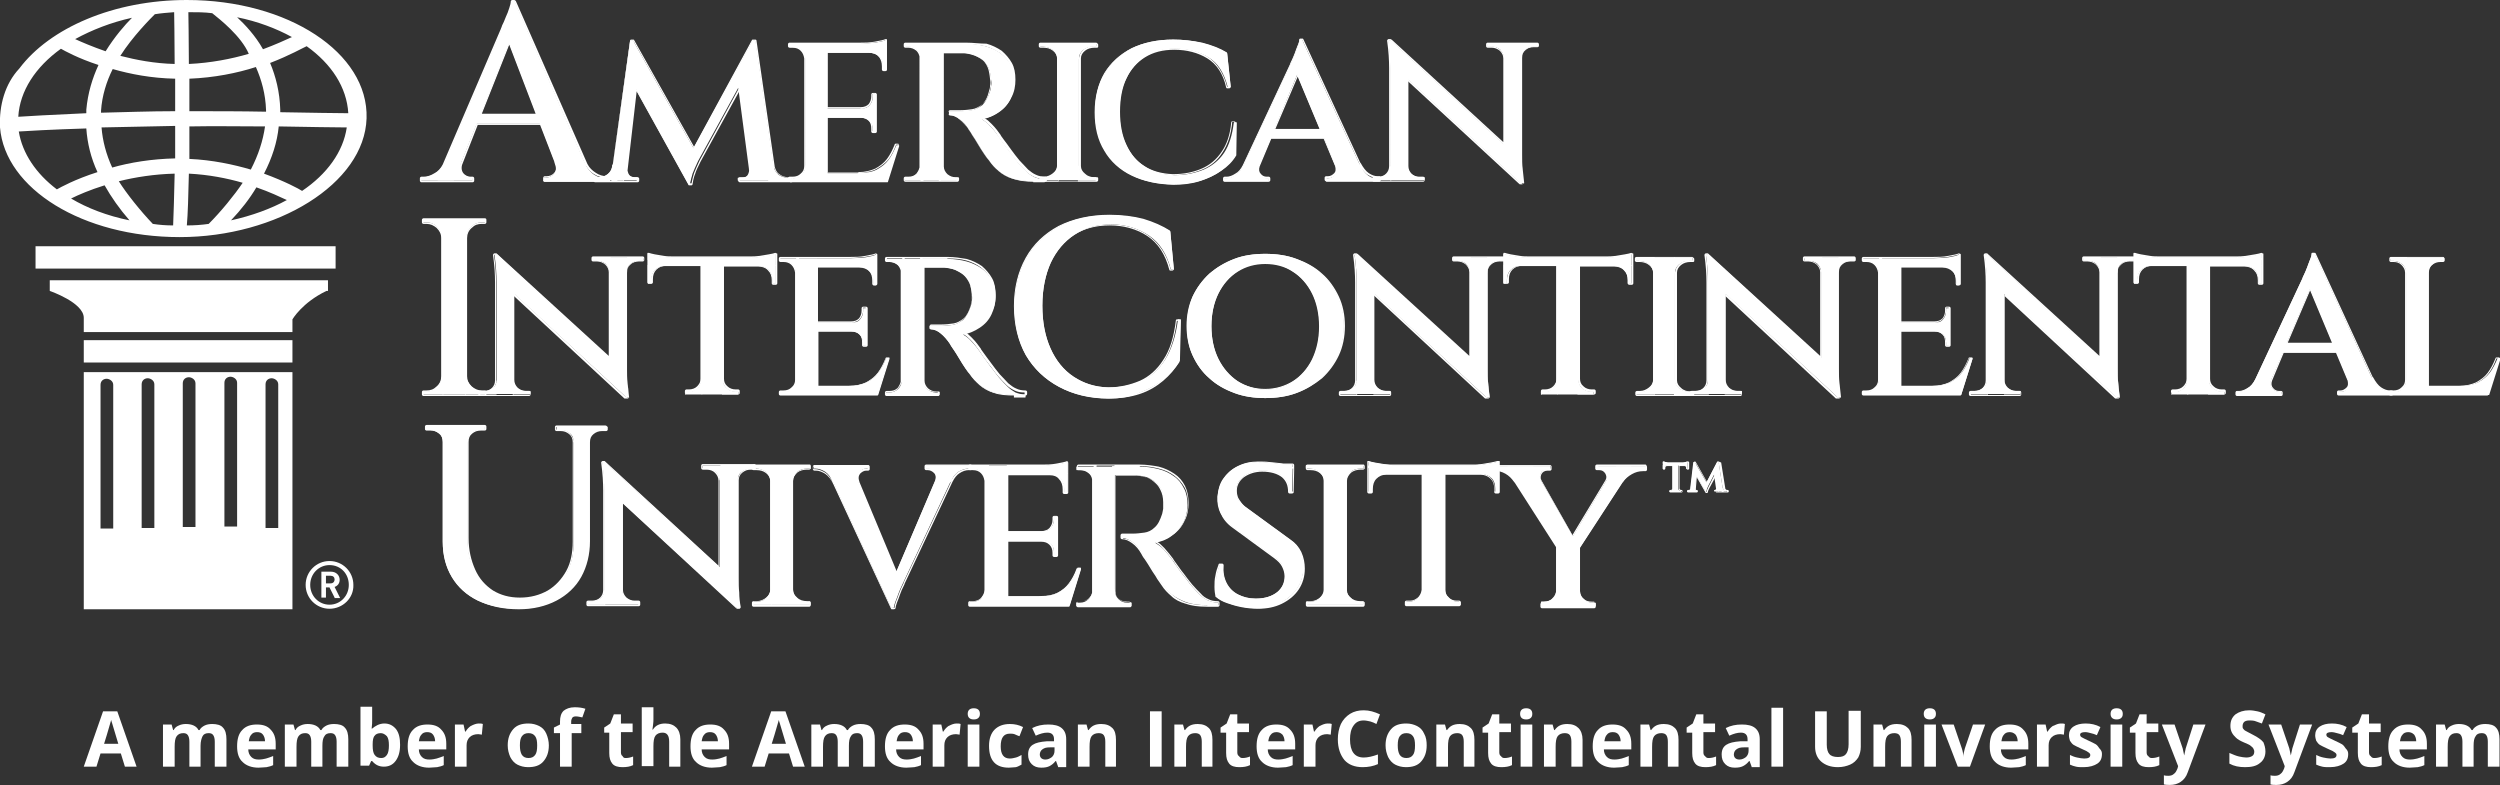 <?xml version="1.0" encoding="UTF-8"?>
<svg id="Layer_1" xmlns="http://www.w3.org/2000/svg" version="1.1" viewBox="0 0 492.4 154.7">
  <rect x="0" y="0" width="492.4" height="154.7" fill="#333333" stroke="none"/>
  <!-- Generator: Adobe Illustrator 29.6.1, SVG Export Plug-In . SVG Version: 2.1.1 Build 9)  -->
  <defs>
    <style>
      .st0 {
        fill: #fff;
      }
    </style>
  </defs>
  <g>
    <path class="st0" d="M24.6,151l-.8-2.6h-4l-.8,2.6h-2.5l3.8-10.9h2.8l3.8,10.9h-2.3ZM23.3,146.5c-.7-2.3-1.1-3.7-1.2-4s-.2-.6-.2-.7c-.2.6-.6,2.2-1.4,4.7h2.8Z"/>
    <path class="st0" d="M39.6,151h-2.3v-4.9c0-.6-.1-1-.3-1.3s-.5-.4-.9-.4c-.6,0-1,.2-1.3.6-.3.4-.4,1.1-.4,2.1v3.9h-2.3v-8.3h1.7l.3,1.1h.1c.2-.4.5-.7,1-.9.4-.2.9-.3,1.4-.3,1.2,0,2.1.4,2.5,1.2h.2c.2-.4.6-.7,1-.9s.9-.3,1.5-.3c.9,0,1.7.2,2.1.7.5.5.7,1.3.7,2.3v5.4h-2.3v-4.9c0-.6-.1-1-.3-1.3s-.5-.4-.9-.4c-.6,0-1,.2-1.2.6s-.4,1-.4,1.9v4.1h.1Z"/>
    <path class="st0" d="M50.9,151.2c-1.3,0-2.4-.4-3.1-1.1-.8-.7-1.1-1.8-1.1-3.1,0-1.4.3-2.5,1-3.2.7-.8,1.7-1.1,2.9-1.1s2.1.3,2.7,1c.7.7,1,1.6,1,2.8v1.1h-5.4c0,.6.2,1.1.6,1.5.4.4.9.5,1.5.5.5,0,1-.1,1.4-.2.4-.1.9-.3,1.4-.5v1.8c-.4.2-.8.3-1.3.4-.4,0-.9.1-1.6.1ZM50.6,144.2c-.5,0-.9.2-1.1.5-.3.3-.4.7-.5,1.3h3.2c0-.6-.2-1-.4-1.3-.3-.4-.7-.5-1.2-.5Z"/>
    <path class="st0" d="M63.6,151h-2.3v-4.9c0-.6-.1-1-.3-1.3s-.5-.4-.9-.4c-.6,0-1,.2-1.3.6-.3.4-.4,1.1-.4,2.1v3.9h-2.3v-8.3h1.7l.3,1.1h.1c.2-.4.5-.7,1-.9.4-.2.9-.3,1.4-.3,1.2,0,2.1.4,2.5,1.2h.2c.2-.4.6-.7,1-.9.4-.2.9-.3,1.5-.3.9,0,1.7.2,2.1.7.5.5.7,1.3.7,2.3v5.4h-2.3v-4.9c0-.6-.1-1-.3-1.3-.2-.3-.5-.4-.9-.4-.6,0-1,.2-1.2.6-.3.4-.4,1-.4,1.9v4.1h.1Z"/>
    <path class="st0" d="M75.7,142.5c1,0,1.7.4,2.3,1.1.6.8.8,1.8.8,3.1,0,1.4-.3,2.4-.9,3.2s-1.4,1.1-2.3,1.1c-1,0-1.7-.4-2.3-1.1h-.2l-.4.9h-1.7v-11.6h2.3v2.7c0,.3,0,.9-.1,1.6h.1c.6-.5,1.4-1,2.4-1ZM75,144.4c-.6,0-1,.2-1.2.5-.3.3-.4.9-.4,1.7v.2c0,.9.1,1.5.4,1.9s.7.6,1.3.6c.5,0,.8-.2,1.1-.6.3-.4.4-1.1.4-1.9s-.1-1.4-.4-1.8c-.4-.4-.8-.6-1.2-.6Z"/>
    <path class="st0" d="M84.5,151.2c-1.3,0-2.4-.4-3.1-1.1-.8-.7-1.1-1.8-1.1-3.1,0-1.4.3-2.5,1-3.2.7-.8,1.7-1.1,2.9-1.1s2.1.3,2.7,1c.7.7,1,1.6,1,2.8v1.1h-5.4c0,.6.2,1.1.6,1.5s.9.5,1.5.5c.5,0,1-.1,1.4-.2.4-.1.9-.3,1.4-.5v1.8c-.4.2-.8.3-1.3.4-.4,0-1,.1-1.6.1ZM84.1,144.2c-.5,0-.9.2-1.1.5-.3.3-.4.7-.5,1.3h3.2c0-.6-.2-1-.4-1.3-.3-.4-.7-.5-1.2-.5Z"/>
    <path class="st0" d="M94.3,142.5c.3,0,.6,0,.8.1l-.2,2.1c-.2,0-.4-.1-.7-.1-.7,0-1.3.2-1.7.6-.4.4-.6.9-.6,1.6v4.2h-2.3v-8.3h1.7l.3,1.4h.1c.3-.5.6-.8,1-1.1.6-.3,1.1-.5,1.6-.5Z"/>
    <path class="st0" d="M108.1,146.8c0,1.4-.4,2.4-1.1,3.2s-1.7,1.1-3,1.1c-.8,0-1.5-.2-2.1-.5s-1.1-.9-1.4-1.5c-.3-.7-.5-1.4-.5-2.3,0-1.4.4-2.4,1.1-3.2s1.7-1.1,3-1.1c.8,0,1.5.2,2.1.5s1.1.8,1.4,1.5.5,1.5.5,2.3ZM102.4,146.8c0,.8.1,1.4.4,1.9.3.4.7.6,1.3.6s1-.2,1.3-.6c.3-.4.4-1,.4-1.9,0-.8-.1-1.4-.4-1.8-.3-.4-.7-.6-1.3-.6s-1,.2-1.3.6c-.3.4-.4,1-.4,1.8Z"/>
    <path class="st0" d="M114.6,144.4h-2v6.6h-2.3v-6.6h-1.2v-1.1l1.2-.6v-.6c0-.9.2-1.6.7-2.1.5-.4,1.2-.7,2.2-.7.8,0,1.5.1,2.1.3l-.6,1.7c-.5-.1-.9-.2-1.3-.2-.3,0-.6.1-.7.3s-.2.4-.2.7v.5h2v1.8h.1Z"/>
    <path class="st0" d="M123.3,149.3c.4,0,.9-.1,1.4-.3v1.7c-.6.3-1.3.4-2.1.4-.9,0-1.6-.2-2-.7s-.6-1.1-.6-2.1v-4h-1v-1l1.2-.8.7-1.8h1.4v1.8h2.3v1.7h-2.3v4c0,.3.1.6.3.7.2.4.4.4.7.4Z"/>
    <path class="st0" d="M134.1,151h-2.3v-4.9c0-1.2-.4-1.8-1.3-1.8-.6,0-1.1.2-1.4.6-.3.4-.4,1.1-.4,2.1v3.9h-2.3v-11.6h2.3v2.4c0,.2,0,.6-.1,1.3l-.1.7h.1c.5-.8,1.3-1.2,2.4-1.2,1,0,1.7.3,2.2.8s.8,1.3.8,2.3v5.4h.1Z"/>
    <path class="st0" d="M140.2,151.2c-1.3,0-2.4-.4-3.1-1.1-.8-.7-1.1-1.8-1.1-3.1,0-1.4.3-2.5,1-3.2.7-.8,1.7-1.1,2.9-1.1s2.1.3,2.7,1c.7.7,1,1.6,1,2.8v1.1h-5.4c0,.6.2,1.1.6,1.5.4.4.9.5,1.5.5.5,0,1-.1,1.4-.2.4-.1.9-.3,1.4-.5v1.8c-.4.2-.8.3-1.3.4-.4,0-1,.1-1.6.1ZM139.8,144.2c-.5,0-.9.2-1.1.5-.3.3-.4.7-.5,1.3h3.2c0-.6-.2-1-.4-1.3-.3-.4-.7-.5-1.2-.5Z"/>
    <path class="st0" d="M156.2,151l-.8-2.6h-4l-.8,2.6h-2.5l3.8-10.9h2.8l3.8,10.9h-2.3ZM154.8,146.5c-.7-2.3-1.1-3.7-1.2-4-.1-.3-.2-.6-.2-.7-.2.6-.6,2.2-1.4,4.7h2.8Z"/>
    <path class="st0" d="M167.3,151h-2.3v-4.9c0-.6-.1-1-.3-1.3s-.5-.4-.9-.4c-.6,0-1,.2-1.3.6-.3.4-.4,1.1-.4,2.1v3.9h-2.3v-8.3h1.7l.3,1.1h.1c.2-.4.5-.7,1-.9.4-.2.9-.3,1.4-.3,1.2,0,2.1.4,2.5,1.2h.2c.2-.4.6-.7,1-.9s.9-.3,1.5-.3c.9,0,1.7.2,2.1.7.5.5.7,1.3.7,2.3v5.4h-2.3v-4.9c0-.6-.1-1-.3-1.3s-.5-.4-.9-.4c-.6,0-1,.2-1.2.6-.3.4-.4,1-.4,1.9v4.1h.1Z"/>
    <path class="st0" d="M178.5,151.2c-1.3,0-2.4-.4-3.1-1.1-.8-.7-1.1-1.8-1.1-3.1,0-1.4.3-2.5,1-3.2.7-.8,1.7-1.1,2.9-1.1s2.1.3,2.7,1c.7.7,1,1.6,1,2.8v1.1h-5.4c0,.6.2,1.1.6,1.5.4.4.9.5,1.5.5.5,0,1-.1,1.4-.2.4-.1.9-.3,1.4-.5v1.8c-.4.2-.8.3-1.3.4-.4,0-.9.1-1.6.1ZM178.2,144.2c-.5,0-.9.2-1.1.5-.3.3-.4.7-.5,1.3h3.2c0-.6-.2-1-.4-1.3-.3-.4-.7-.5-1.2-.5Z"/>
    <path class="st0" d="M188.4,142.5c.3,0,.6,0,.8.1l-.2,2.1c-.2,0-.4-.1-.7-.1-.7,0-1.3.2-1.7.6-.4.4-.6.9-.6,1.6v4.2h-2.3v-8.3h1.7l.3,1.4h.1c.3-.5.6-.8,1-1.1.6-.3,1.1-.5,1.6-.5Z"/>
    <path class="st0" d="M190.6,140.6c0-.7.4-1.1,1.2-1.1s1.2.4,1.2,1.1c0,.4-.1.6-.3.8s-.5.3-.9.3c-.8,0-1.2-.4-1.2-1.1ZM192.9,151h-2.3v-8.3h2.3v8.3Z"/>
    <path class="st0" d="M198.7,151.2c-2.6,0-3.9-1.4-3.9-4.3,0-1.4.4-2.5,1.1-3.2.7-.7,1.7-1.1,3-1.1,1,0,1.8.2,2.6.6l-.7,1.8c-.4-.1-.7-.3-1-.4-.3-.1-.6-.1-.9-.1-1.2,0-1.8.8-1.8,2.5,0,1.6.6,2.4,1.8,2.4.4,0,.8-.1,1.2-.2.4-.1.7-.3,1.1-.5v1.9c-.4.2-.7.4-1.1.5-.4,0-.8.1-1.4.1Z"/>
    <path class="st0" d="M208.4,151l-.4-1.1h-.1c-.4.5-.8.8-1.2,1s-.9.3-1.6.3c-.8,0-1.4-.2-1.9-.7s-.7-1.1-.7-1.9c0-.9.3-1.5.9-1.9.6-.4,1.5-.6,2.8-.7h1.4v-.4c0-.8-.4-1.3-1.3-1.3-.7,0-1.4.2-2.3.6l-.7-1.5c1-.5,2-.7,3.2-.7,1.1,0,2,.2,2.6.7s.9,1.2.9,2.2v5.5h-1.6v-.1ZM207.7,147.2h-.9c-.7,0-1.1.1-1.5.4-.3.2-.5.6-.5,1,0,.6.4,1,1.1,1,.5,0,.9-.2,1.3-.5.3-.3.5-.7.5-1.2v-.7h0Z"/>
    <path class="st0" d="M220,151h-2.3v-4.9c0-.6-.1-1-.3-1.3s-.6-.4-1-.4c-.6,0-1.1.2-1.4.6-.3.4-.4,1.1-.4,2.1v3.9h-2.3v-8.3h1.7l.3,1.1h.1c.3-.4.6-.7,1-.9s.9-.3,1.5-.3c1,0,1.7.3,2.2.8s.7,1.3.7,2.3v5.3h.2Z"/>
    <path class="st0" d="M226.5,151v-10.9h2.3v10.9h-2.3Z"/>
    <path class="st0" d="M239,151h-2.3v-4.9c0-.6-.1-1-.3-1.3s-.6-.4-1-.4c-.6,0-1.1.2-1.4.6-.3.4-.4,1.1-.4,2.1v3.9h-2.3v-8.3h1.7l.3,1.1h.1c.3-.4.6-.7,1-.9s.9-.3,1.5-.3c1,0,1.7.3,2.2.8s.7,1.3.7,2.3v5.3h.2Z"/>
    <path class="st0" d="M244.8,149.3c.4,0,.9-.1,1.4-.3v1.7c-.6.3-1.3.4-2.1.4-.9,0-1.6-.2-2-.7s-.6-1.1-.6-2.1v-4h-1.1v-1l1.2-.8.7-1.8h1.4v1.8h2.3v1.7h-2.3v4c0,.3.1.6.3.7.3.4.5.4.8.4Z"/>
    <path class="st0" d="M251.7,151.2c-1.3,0-2.4-.4-3.1-1.1-.8-.7-1.1-1.8-1.1-3.1,0-1.4.3-2.5,1-3.2.7-.8,1.7-1.1,2.9-1.1s2.1.3,2.7,1c.7.7,1,1.6,1,2.8v1.1h-5.4c0,.6.2,1.1.6,1.5.4.4.9.5,1.5.5.5,0,1-.1,1.4-.2.4-.1.9-.3,1.4-.5v1.8c-.4.2-.8.3-1.3.4-.4,0-1,.1-1.6.1ZM251.4,144.2c-.5,0-.9.2-1.1.5-.3.3-.4.7-.5,1.3h3.2c0-.6-.2-1-.4-1.3-.4-.4-.8-.5-1.2-.5Z"/>
    <path class="st0" d="M261.5,142.5c.3,0,.6,0,.8.1l-.2,2.1c-.2,0-.4-.1-.7-.1-.7,0-1.3.2-1.7.6-.4.4-.6.9-.6,1.6v4.2h-2.3v-8.3h1.7l.3,1.4h.1c.3-.5.6-.8,1-1.1.6-.3,1.1-.5,1.6-.5Z"/>
    <path class="st0" d="M268.6,141.9c-.9,0-1.5.3-2,1s-.7,1.6-.7,2.7c0,2.4.9,3.6,2.7,3.6.8,0,1.7-.2,2.8-.6v1.9c-.9.4-1.9.6-3,.6-1.6,0-2.8-.5-3.6-1.4-.8-1-1.3-2.3-1.3-4.1,0-1.1.2-2.1.6-3,.4-.8,1-1.5,1.8-2s1.7-.7,2.7-.7c1.1,0,2.1.3,3.2.8l-.7,1.9c-.4-.2-.8-.4-1.2-.5-.5-.1-.9-.2-1.3-.2Z"/>
    <path class="st0" d="M281,146.8c0,1.4-.4,2.4-1.1,3.2s-1.7,1.1-3,1.1c-.8,0-1.5-.2-2.1-.5s-1.1-.9-1.4-1.5c-.3-.7-.5-1.4-.5-2.3,0-1.4.4-2.4,1.1-3.2s1.7-1.1,3-1.1c.8,0,1.5.2,2.1.5s1.1.8,1.4,1.5c.4.7.5,1.5.5,2.3ZM275.3,146.8c0,.8.1,1.4.4,1.9.3.4.7.6,1.3.6s1-.2,1.3-.6c.3-.4.4-1,.4-1.9,0-.8-.1-1.4-.4-1.8s-.7-.6-1.3-.6-1,.2-1.3.6c-.3.4-.4,1-.4,1.8Z"/>
    <path class="st0" d="M290.6,151h-2.3v-4.9c0-.6-.1-1-.3-1.3-.2-.3-.6-.4-1-.4-.6,0-1.1.2-1.4.6-.3.4-.4,1.1-.4,2.1v3.9h-2.3v-8.3h1.7l.3,1.1h.1c.3-.4.6-.7,1-.9s.9-.3,1.5-.3c1,0,1.7.3,2.2.8s.7,1.3.7,2.3v5.3h.2Z"/>
    <path class="st0" d="M296.4,149.3c.4,0,.9-.1,1.4-.3v1.7c-.6.3-1.3.4-2.1.4-.9,0-1.6-.2-2-.7s-.6-1.1-.6-2.1v-4h-1.1v-1l1.2-.8.7-1.8h1.4v1.8h2.3v1.7h-2.3v4c0,.3.1.6.3.7.3.4.5.4.8.4Z"/>
    <path class="st0" d="M299.4,140.6c0-.7.4-1.1,1.2-1.1s1.2.4,1.2,1.1c0,.4-.1.6-.3.8-.2.2-.5.3-.9.3-.8,0-1.2-.4-1.2-1.1ZM301.8,151h-2.3v-8.3h2.3v8.3Z"/>
    <path class="st0" d="M311.8,151h-2.3v-4.9c0-.6-.1-1-.3-1.3-.2-.3-.6-.4-1-.4-.6,0-1.1.2-1.4.6-.3.4-.4,1.1-.4,2.1v3.9h-2.3v-8.3h1.7l.3,1.1h.1c.3-.4.6-.7,1-.9s.9-.3,1.5-.3c1,0,1.7.3,2.2.8s.8,1.3.8,2.3v5.3h.1Z"/>
    <path class="st0" d="M317.9,151.2c-1.3,0-2.4-.4-3.1-1.1-.8-.7-1.1-1.8-1.1-3.1,0-1.4.3-2.5,1-3.2.7-.8,1.7-1.1,2.9-1.1s2.1.3,2.7,1c.7.7,1,1.6,1,2.8v1.1h-5.4c0,.6.2,1.1.6,1.5s.9.5,1.5.5c.5,0,1-.1,1.4-.2.4-.1.9-.3,1.4-.5v1.8c-.4.2-.8.3-1.3.4-.4,0-.9.1-1.6.1ZM317.6,144.2c-.5,0-.9.2-1.1.5-.3.3-.4.7-.5,1.3h3.2c0-.6-.2-1-.4-1.3-.3-.4-.7-.5-1.2-.5Z"/>
    <path class="st0" d="M330.8,151h-2.3v-4.9c0-.6-.1-1-.3-1.3-.2-.3-.6-.4-1-.4-.6,0-1.1.2-1.4.6-.3.4-.4,1.1-.4,2.1v3.9h-2.3v-8.3h1.7l.3,1.1h.1c.3-.4.6-.7,1-.9s.9-.3,1.5-.3c1,0,1.7.3,2.2.8s.7,1.3.7,2.3v5.3h.2Z"/>
    <path class="st0" d="M336.6,149.3c.4,0,.9-.1,1.4-.3v1.7c-.6.3-1.3.4-2.1.4-.9,0-1.6-.2-2-.7s-.6-1.1-.6-2.1v-4h-1.1v-1l1.2-.8.7-1.8h1.4v1.8h2.3v1.7h-2.3v4c0,.3.1.6.3.7.3.4.5.4.8.4Z"/>
    <path class="st0" d="M345,151l-.4-1.1h-.1c-.4.5-.8.8-1.2,1-.4.2-.9.3-1.6.3-.8,0-1.4-.2-1.9-.7s-.7-1.1-.7-1.9c0-.9.3-1.5.9-1.9s1.5-.6,2.8-.7h1.4v-.4c0-.8-.4-1.3-1.3-1.3-.7,0-1.4.2-2.3.6l-.7-1.5c1-.5,2-.7,3.2-.7,1.1,0,2,.2,2.6.7s.9,1.2.9,2.2v5.5h-1.6v-.1ZM344.4,147.2h-.9c-.7,0-1.1.1-1.5.4-.3.2-.5.6-.5,1,0,.6.4,1,1.1,1,.5,0,.9-.2,1.3-.5.3-.3.5-.7.5-1.2v-.7Z"/>
    <path class="st0" d="M351.2,151h-2.3v-11.6h2.3v11.6Z"/>
    <path class="st0" d="M366.5,140.1v7c0,.8-.2,1.5-.5,2.1-.4.6-.9,1.1-1.6,1.4-.7.3-1.5.5-2.4.5-1.4,0-2.5-.4-3.3-1.1-.8-.7-1.2-1.7-1.2-2.9v-7h2.3v6.6c0,.8.2,1.5.5,1.8.3.4.9.6,1.7.6s1.3-.2,1.6-.6c.3-.4.5-1,.5-1.9v-6.6h2.4v.1Z"/>
    <path class="st0" d="M376.7,151h-2.3v-4.9c0-.6-.1-1-.3-1.3-.2-.3-.6-.4-1-.4-.6,0-1.1.2-1.4.6-.3.4-.4,1.1-.4,2.1v3.9h-2.3v-8.3h1.7l.3,1.1h.1c.3-.4.6-.7,1-.9s.9-.3,1.5-.3c1,0,1.7.3,2.2.8s.7,1.3.7,2.3v5.3h.2Z"/>
    <path class="st0" d="M378.9,140.6c0-.7.4-1.1,1.2-1.1s1.2.4,1.2,1.1c0,.4-.1.6-.3.8-.2.2-.5.3-.9.3-.8,0-1.2-.4-1.2-1.1ZM381.3,151h-2.3v-8.3h2.3v8.3Z"/>
    <path class="st0" d="M385.6,151l-3.2-8.3h2.4l1.6,4.7c.2.6.3,1.2.3,1.7h0c0-.5.1-1,.3-1.7l1.6-4.7h2.4l-3,8.3h-2.4Z"/>
    <path class="st0" d="M396.1,151.2c-1.3,0-2.4-.4-3.1-1.1-.8-.7-1.1-1.8-1.1-3.1,0-1.4.3-2.5,1-3.2.7-.8,1.7-1.1,2.9-1.1s2.1.3,2.7,1c.7.7,1,1.6,1,2.8v1.1h-5.4c0,.6.2,1.1.6,1.5s.9.5,1.5.5c.5,0,1-.1,1.4-.2.4-.1.9-.3,1.4-.5v1.8c-.4.2-.8.3-1.3.4-.4,0-1,.1-1.6.1ZM395.8,144.2c-.5,0-.9.2-1.1.5-.3.3-.4.7-.5,1.3h3.2c0-.6-.2-1-.4-1.3-.4-.4-.8-.5-1.2-.5Z"/>
    <path class="st0" d="M405.9,142.5c.3,0,.6,0,.8.1l-.2,2.1c-.2,0-.4-.1-.7-.1-.7,0-1.3.2-1.7.6-.4.4-.6.9-.6,1.6v4.2h-2.3v-8.3h1.7l.3,1.4h.1c.3-.5.6-.8,1-1.1.7-.3,1.1-.5,1.6-.5Z"/>
    <path class="st0" d="M414,148.5c0,.9-.3,1.5-.9,1.9s-1.5.7-2.7.7c-.6,0-1.1,0-1.5-.1s-.8-.2-1.2-.4v-1.9c.4.2.9.4,1.4.5s1,.2,1.4.2c.8,0,1.2-.2,1.2-.7,0-.2-.1-.3-.2-.4-.1-.1-.3-.2-.6-.4-.3-.1-.6-.3-1.1-.5-.6-.3-1.1-.5-1.4-.7s-.5-.5-.7-.8c-.1-.3-.2-.7-.2-1.1,0-.7.3-1.3.9-1.7s1.4-.6,2.4-.6,2,.2,2.9.7l-.7,1.6c-.4-.2-.8-.3-1.2-.4s-.7-.2-1.1-.2c-.7,0-1,.2-1,.5,0,.2.1.4.3.5.2.1.7.4,1.4.7.6.3,1.1.5,1.4.7s.5.5.7.8c.4.4.5.7.5,1.1Z"/>
    <path class="st0" d="M415.7,140.6c0-.7.4-1.1,1.2-1.1s1.2.4,1.2,1.1c0,.4-.1.6-.3.8-.2.2-.5.3-.9.3-.8,0-1.2-.4-1.2-1.1ZM418,151h-2.3v-8.3h2.3v8.3Z"/>
    <path class="st0" d="M423.9,149.3c.4,0,.9-.1,1.4-.3v1.7c-.6.3-1.3.4-2.1.4-.9,0-1.6-.2-2-.7s-.6-1.1-.6-2.1v-4h-1.1v-1l1.2-.8.7-1.8h1.4v1.8h2.3v1.7h-2.3v4c0,.3.1.6.3.7.3.4.5.4.8.4Z"/>
    <path class="st0" d="M425.8,142.7h2.5l1.6,4.7c.1.4.2.9.3,1.4h0c.1-.5.2-1,.3-1.4l1.5-4.7h2.4l-3.5,9.4c-.3.9-.8,1.5-1.4,1.9s-1.3.6-2.1.6c-.4,0-.8,0-1.2-.1v-1.8c.3.1.6.1.9.1.4,0,.8-.1,1.1-.4.3-.2.5-.6.7-1.1l.1-.4-3.2-8.2Z"/>
    <path class="st0" d="M446.2,148c0,1-.4,1.8-1.1,2.3-.7.6-1.7.8-2.9.8s-2.2-.2-3.1-.7v-2.1c.7.3,1.4.6,1.9.7.5.1,1,.2,1.4.2.5,0,.9-.1,1.2-.3.3-.2.4-.5.4-.9,0-.2-.1-.4-.2-.6-.1-.2-.3-.3-.5-.5s-.7-.4-1.4-.7c-.7-.3-1.2-.6-1.5-.9-.3-.3-.6-.6-.8-1-.2-.4-.3-.8-.3-1.3,0-1,.3-1.7,1-2.3.7-.5,1.6-.8,2.7-.8.6,0,1.1.1,1.6.2.5.1,1,.3,1.6.6l-.7,1.8c-.6-.2-1.1-.4-1.4-.5-.4-.1-.8-.1-1.1-.1-.4,0-.8.1-1,.3s-.3.5-.3.8c0,.2,0,.4.1.5s.2.3.4.4.7.4,1.5.8c1,.5,1.7,1,2.1,1.5.2.5.4,1.1.4,1.8Z"/>
    <path class="st0" d="M446.8,142.7h2.5l1.6,4.7c.1.4.2.9.3,1.4h0c.1-.5.2-1,.3-1.4l1.5-4.7h2.4l-3.5,9.4c-.3.9-.8,1.5-1.4,1.9s-1.3.6-2.1.6c-.4,0-.8,0-1.2-.1v-1.8c.3.1.6.1.9.1.4,0,.8-.1,1.1-.4.3-.2.5-.6.7-1.1l.1-.4-3.2-8.2Z"/>
    <path class="st0" d="M462.5,148.5c0,.9-.3,1.5-.9,1.9s-1.5.7-2.7.7c-.6,0-1.1,0-1.5-.1s-.8-.2-1.2-.4v-1.9c.4.2.9.4,1.4.5s1,.2,1.4.2c.8,0,1.2-.2,1.2-.7,0-.2-.1-.3-.2-.4-.1-.1-.3-.2-.6-.4-.3-.1-.6-.3-1.1-.5-.6-.3-1.1-.5-1.4-.7s-.5-.5-.7-.8c-.1-.3-.2-.7-.2-1.1,0-.7.3-1.3.9-1.7s1.4-.6,2.4-.6,2,.2,2.9.7l-.7,1.6c-.4-.2-.8-.3-1.2-.4s-.7-.2-1.1-.2c-.7,0-1,.2-1,.5,0,.2.1.4.3.5.2.1.7.4,1.4.7.6.3,1.1.5,1.4.7s.5.5.7.8c.4.4.5.7.5,1.1Z"/>
    <path class="st0" d="M467.7,149.3c.4,0,.9-.1,1.4-.3v1.7c-.6.3-1.3.4-2.1.4-.9,0-1.6-.2-2-.7s-.6-1.1-.6-2.1v-4h-1.1v-1l1.2-.8.7-1.8h1.4v1.8h2.3v1.7h-2.3v4c0,.3.1.6.3.7.3.4.5.4.8.4Z"/>
    <path class="st0" d="M474.6,151.2c-1.3,0-2.4-.4-3.1-1.1-.8-.7-1.1-1.8-1.1-3.1,0-1.4.3-2.5,1-3.2.7-.8,1.7-1.1,2.9-1.1s2.1.3,2.7,1c.7.7,1,1.6,1,2.8v1.1h-5.4c0,.6.2,1.1.6,1.5s.9.5,1.5.5c.5,0,1-.1,1.4-.2.4-.1.9-.3,1.4-.5v1.8c-.4.2-.8.3-1.3.4-.4,0-1,.1-1.6.1ZM474.3,144.2c-.5,0-.9.2-1.1.5-.3.3-.4.7-.5,1.3h3.2c0-.6-.2-1-.4-1.3-.4-.4-.8-.5-1.2-.5Z"/>
    <path class="st0" d="M487.2,151h-2.2v-4.9c0-.6-.1-1-.3-1.3-.2-.3-.5-.4-.9-.4-.6,0-1,.2-1.3.6-.3.4-.4,1.1-.4,2.1v3.9h-2.3v-8.3h1.7l.3,1.1h.1c.2-.4.5-.7,1-.9.4-.2.9-.3,1.4-.3,1.2,0,2.1.4,2.5,1.2h.2c.2-.4.6-.7,1-.9s.9-.3,1.5-.3c.9,0,1.7.2,2.1.7.5.5.7,1.3.7,2.3v5.4h-2.3v-4.9c0-.6-.1-1-.3-1.3-.2-.3-.5-.4-.9-.4-.6,0-1,.2-1.2.6-.3.4-.4,1-.4,1.9v4.1h0Z"/>
  </g>
  <g>
    <g>
      <rect class="st0" x="7" y="48.5" width="59.1" height="4.4"/>
      <rect class="st0" x="16.5" y="67" width="41.1" height="4.4"/>
      <path class="st0" d="M9.8,55.2v2.1s6.7,2.3,6.7,5.3v2.8h41.1v-2.5s1.9-3.3,6.7-5.6h.3v-2.1s-54.8,0-54.8,0Z"/>
      <path class="st0" d="M16.5,73.3v46.7h41.1v-46.7H16.5ZM22.3,104.1h-2.5v-28.3c0-.8.6-1.2,1.2-1.2.5,0,1.3.4,1.3,1.2h0v28.3ZM30.4,104h-2.5v-28.3c0-.8.6-1.2,1.2-1.2.5,0,1.3.4,1.3,1.2h0v28.3ZM38.5,103.8h-2.5v-28.3c0-.8.6-1.2,1.2-1.2.5,0,1.3.4,1.3,1.2h0v28.3ZM46.7,103.7h-2.5v-28.3c0-.8.6-1.2,1.2-1.2.5,0,1.3.4,1.3,1.2h0v28.3ZM54.8,104h-2.5v-28.3c0-.8.6-1.2,1.2-1.2.5,0,1.3.4,1.3,1.2h0v28.3Z"/>
      <path class="st0" d="M0,25.1c1,12.1,16.3,21.6,35.4,21.6s36.4-10.5,36.8-23.4c.4-12.9-15.5-23.3-35.4-23.3C22.4,0,9.8,5.5,3.8,13.5,1,16.5-.2,20.7,0,25.1M60.4,9.1c4.9,3.5,7.9,8.1,8.2,13.2-2.3,0-7.3-.1-13.4-.2v-.5c-.1-3.5-.9-6.6-2-9.2,3.9-1.5,6.5-3,7.2-3.3ZM34.5,24.8v6.4c-4.6.1-8.9.8-12.4,1.8-1.2-2.6-1.9-5.3-2.1-7.9,4.5-.1,9.5-.2,14.5-.3ZM19.9,22.2v-.4c.2-3,1.1-5.8,2.3-8.2,3.5,1,7.6,1.8,12.3,1.9v6.4c-5,0-10.1.2-14.6.3ZM37.3,21.9v-6.4c4.9-.2,9.4-1.1,13.1-2.3,1.1,2.5,1.9,5.3,2,8.5v.3c-4.8-.1-10.1-.1-15.1-.1ZM52.2,24.9c-.4,2.8-1.3,5.6-2.8,8.5-3.4-1-7.6-1.9-12.1-2.1v-6.4c4.9-.1,10.1,0,14.9,0ZM57.5,7.3c-1.3.6-3.3,1.5-5.7,2.4-1.5-2.7-3.6-4.9-5.1-6.3,4,.8,7.7,2.2,10.8,3.9ZM41.8,2.6c1.5,1.2,5.7,4.5,7.2,8-3.4,1-7.5,1.8-11.8,2,0-5.1-.1-9.2-.1-10.2,1.6,0,3.2,0,4.7.2ZM34.3,2.4c0,.9.1,5,.1,10.2-4-.1-7.6-.8-10.7-1.6,2.4-3.8,6-7.4,6.8-8.2,1.2-.2,2.5-.3,3.8-.4ZM26,3.5c-1.4,1.4-3.4,3.7-5.2,6.6-2.6-.9-4.7-1.8-6-2.4,3.3-1.8,7.1-3.3,11.2-4.2ZM3.6,23c.3-5.1,3.4-9.8,8.4-13.4.7.4,3.4,1.9,7.4,3.2-1.2,2.6-2.1,5.5-2.4,8.8v.7c-6.8.3-12.1.6-13.4.7ZM3.7,25.9c1.4-.1,6.6-.4,13.3-.6.2,2.9.9,5.8,2.2,8.6-4.4,1.4-7.3,3-8,3.4-4.1-3.1-6.8-7.1-7.5-11.4ZM14,39.1c1.4-.7,3.7-1.7,6.6-2.6,1.3,2.3,2.9,4.6,4.9,6.9-4.4-.9-8.3-2.4-11.5-4.3ZM30.1,44.1c-2.4-2.5-5.2-6-6.7-8.4,3.2-.8,7-1.4,11-1.5-.1,4.2-.2,8.1-.3,10.2-1.4,0-2.7-.1-4-.3ZM41.1,44.1c-1.4.2-2.8.3-4.3.3.2-2.2.3-5.9.4-10.2,3.9.2,7.5.9,10.6,1.8-1.6,2.4-4.3,5.7-6.7,8.1ZM45.5,43.4c2-2.1,3.7-4.3,5-6.5,2.6.9,4.7,1.9,6,2.5-3.1,1.7-6.9,3.1-11,4ZM59.5,37.6c-.6-.4-3.4-1.9-7.5-3.4,1.6-3.1,2.6-6.2,2.9-9.3,6,.1,11,.2,13.4.2-.7,4.8-3.9,9.2-8.8,12.5Z"/>
    </g>
    <path class="st0" d="M64.9,119.9c-2.6,0-4.7-2.1-4.7-4.7s2.1-4.7,4.7-4.7,4.7,2.1,4.7,4.7c.1,2.6-2.1,4.7-4.7,4.7ZM64.9,111.3c-2.1,0-3.8,1.7-3.8,3.9s1.7,3.9,3.8,3.9,3.8-1.7,3.8-3.9-1.6-3.9-3.8-3.9ZM65.9,117.7l-1-2h-.7v2h-.9v-5.1h1.9c1,0,1.7.7,1.7,1.6,0,.7-.4,1.2-1,1.4l1.1,2.2h-1.1v-.1ZM65.1,113.4h-.9v1.5h.9c.5,0,.8-.3.8-.8,0-.4-.3-.7-.8-.7Z"/>
  </g>
  <g>
    <g>
      <path class="st0" d="M107.1,35.7c-.1,0-.1-.1-.1-.1v-.5c0-.1.1-.1.1-.1h.4c.6,0,1.2-.3,1.6-.8.5-.5.5-1.2.1-2.2v-.1l-2.9-7.5h-12.4l-3.2,8c-.1.4-.1.8,0,1.1.2.4.4.8.8,1s.7.4,1.1.4h.4c.1,0,.1.1.1.1v.5c0,.1-.1.1-.1.1h-10c-.1,0-.1-.1-.1-.1v-.5c0-.1.1-.1.1-.1h.4c.7,0,1.5-.2,2.3-.7.6-.4,1.2-1,1.7-1.8l11.4-26.7.3-.7c.2-.4.4-1,.7-1.6.2-.6.5-1.2.7-1.8.2-.6.3-1,.3-1.3,0-.1.1-.1.1-.1h.4s.1,0,.1.1l14,32.3c.5.8,1,1.4,1.6,1.8.8.5,1.5.7,2.3.7h.4c.1,0,.1.1.1.1v.5c0,.1-.1.1-.1.1h-12.6v-.1ZM105.7,22.6l-5.4-14.1-5.6,14.1h11Z"/>
      <path class="st0" d="M101.3.3l-1.6,6.3.6,1.6-5.8,14.6h-1.9v1.7h1.2l-3.2,8c0-.1.1-.3.1-.4h-3c-.1.2-.2.4-.3.6l11.5-26.9c0-.1.2-.3.4-.8.2-.4.4-1,.7-1.6.2-.6.5-1.2.7-1.8s.3-1,.3-1.3h.3M101.3.3l14,32.3c-.1-.2-.2-.4-.3-.6h-5.6l-2.9-7.6h1.2v-1.7h-1.8l-5.6-14.6,1.4-3.6-.4-4.2M105.9,22.7l.6,1.7h-12.7l.7-1.7h11.4M109.4,31.9l1.3,3.3h5.8l-1.2-2.7c.5.8,1,1.4,1.7,1.8.8.5,1.6.7,2.3.7h.4v.5h-12.6v-.5h.4c.7,0,1.2-.3,1.7-.8.6-.5.6-1.3.2-2.3h0M90.6,32.4c-.1.5-.1.9,0,1.2.2.5.4.8.8,1.1.4.2.8.4,1.2.4h.4v.5h-10v-.5h.4c.8,0,1.5-.2,2.3-.7.7-.4,1.2-1,1.7-1.8l-1.2,2.9h3.2l1.2-3.1M101.3,0h-.4c-.1,0-.3.1-.3.3,0,.3-.1.7-.3,1.3-.2.6-.4,1.2-.7,1.8-.2.6-.5,1.2-.7,1.6l-.1.3-.2.5-11.4,26.6c-.4.8-1,1.4-1.6,1.7-.8.5-1.5.7-2.2.7h-.4c-.1,0-.3.1-.3.3v.5c0,.1.1.3.3.3h10.1c.1,0,.3-.1.3-.3v-.5c0-.1-.1-.3-.3-.3h-.4c-.3,0-.7-.1-1-.3s-.6-.5-.7-.9c-.1-.3-.1-.7,0-1.1l3.1-7.9h12.4l2.8,7.3v.1c.4.9.3,1.6-.1,2-.4.5-1,.7-1.5.7h-.4c-.1,0-.3.1-.3.3v.5c0,.1.1.3.3.3h12.6c.1,0,.3-.1.3-.3v-.5c0-.1-.1-.3-.3-.3h-.4c-.7,0-1.5-.2-2.2-.7-.6-.4-1.2-.9-1.6-1.7L101.6.2h0c-.1-.1-.2-.2-.3-.2h0ZM100,6.5l1.2-4.8.3,2.8-1.2,2.9-.3-.9h0ZM94.9,22.4l5.4-13.6,5.2,13.6h-10.6ZM106.3,22.9h1.2v1.2h-.7l-.5-1.2h0ZM92.9,22.9h1.3l-.5,1.2h-.8v-1.2h0ZM109.8,32.2h5c.1.2.2.3.2.4l1,2.4h-5.2l-1-2.8h0ZM87.9,32.2h2.5v.1l-1.1,2.8h-2.7l1.1-2.5c0-.1.1-.3.2-.4h0Z"/>
    </g>
    <g>
      <path class="st0" d="M135.7,36.4s-.1,0-.1-.1l-10.4-18.8-1.8,16c0,.3.1.5.3.8.2.4.6.6,1.2.6h.6c.1,0,.1.1.1.1v.4c0,.1-.1.1-.1.1h-8.3c-.1,0-.1-.1-.1-.1v-.4c0-.1.1-.1.1-.1h.6c.7,0,1.4-.2,1.9-.6.5-.4.9-1,.9-1.8,0,0,0-.1.1-.1l3.4-24.4c0-.1.1-.1.1-.1h.4s.1,0,.1.1l11.9,21.2,11.6-21.2.1-.1h.4q.1,0,.1.1l3.6,24.9c.1.6.5,1.1.9,1.5.6.4,1.2.6,1.9.6h.6c.1,0,.1.1.1.1v.4c0,.1-.1.1-.1.1h-10.4c-.1,0-.1-.1-.1-.1v-.4c0-.1.1-.1.1-.1h.7c.6,0,1-.2,1.2-.6.2-.4.3-.8.2-1.1v-.1l-2.1-15.9-7.9,14.4c-.5,1-.8,1.8-1.1,2.5-.2.7-.4,1.4-.5,2,0,.1-.1.1-.1.1h-.1v.1Z"/>
      <path class="st0" d="M148.7,8l3.6,24.9c0-.1,0-.2-.1-.3h-.9v3h-3.1l-.1-2.3h-.3l-2-16.3,3-5.4-.5-3.6h.4M148.3,8l-2.8,7,.3,1.9-8,14.7c-.5,1-.8,1.8-1.1,2.5-.2.7-.4,1.4-.5,2h-.4l1.5-6-.5-.9,11.5-21.2M124.7,8l-.9,6.7,1.3,2.4-1.9,16.4v-.3h-.3l-.1,2.3h-2.5,1.3v-3h-.9l3.5-24.5h.5M124.7,8l12,21.4-2,3.7,1,3.1-10.6-19.1.7-5.9-1.1-3.2M120.8,32.6l-.4,3h-3.3v-.4h.6c.8,0,1.4-.2,2-.6.6-.6.9-1.2,1.1-2h0M152.4,32.9c.2.7.5,1.2,1,1.5.6.4,1.2.6,2,.6h.6v.4h-4.6,1.3l-.3-2.5M147.9,33.3l.3,2.3h.1-2.6v-.4h.7c.7,0,1.1-.3,1.3-.7.2-.4.2-.9.2-1.2h0M123.2,33.6c0,.3.1.6.3.9.2.4.7.6,1.3.7h.6v.4h-2.6.1l.3-2M148.3,7.8c-.1,0-.2,0-.2.1h0l-11.4,21-11.8-21h0c0-.1-.1-.1-.2-.1h-.4c-.1,0-.2.1-.2.2l-3.4,24.4s-.1.1-.1.2c-.1.7-.4,1.3-.9,1.7s-1.1.6-1.9.6h-.6c-.1,0-.3.1-.3.3v.4c0,.1.1.3.3.3h8.4c.1,0,.3-.1.3-.3v-.4c0-.1-.1-.3-.3-.3h-.6c-.5,0-.9-.2-1.1-.5s-.2-.5-.3-.8l1.8-15.6,10.2,18.4c0,.1.1.1.1.1h.5c.1,0,.2-.1.2-.2.1-.6.2-1.3.5-2,.2-.7.6-1.5,1.1-2.5l7.7-14,2,15.4v.1c.1.3,0,.7-.2,1.1-.2.3-.5.5-1.1.5h-.7c-.1,0-.3.1-.3.3v.4c0,.1.1.3.3.3h10.2c.1,0,.3-.1.3-.3v-.4c0-.1-.1-.3-.3-.3h-.6c-.7,0-1.3-.2-1.8-.6-.5-.3-.7-.8-.9-1.4l-3.6-24.9c0-.1-.1-.2-.2-.2h-.5ZM145.8,15.1l2.4-6.1.3,2.4-2.6,4.7-.1-1h0ZM124,14.7l.8-5.6.7,2.2-.6,5.1-.9-1.7h0ZM135,33.2l1.7-3.2.2.4-1.3,5-.6-2.2h0ZM151.7,32.8h.4v.1l.3,2.3h-.8v-2.4h.1ZM121,32.8h.4v2.5h-.8l.4-2.5h0Z"/>
    </g>
    <g>
      <path class="st0" d="M155.6,35.7c-.1,0-.1-.1-.1-.1v-.4c0-.1.1-.1.1-.1h.6c.7,0,1.2-.2,1.7-.7.4-.5.7-1,.7-1.6V11.5c0-.6-.3-1.2-.7-1.6-.4-.4-1-.6-1.7-.6h-.6c-.1,0-.1-.1-.1-.1v-.5c0-.1.1-.1.1-.1h13.9c.9,0,1.9-.1,2.9-.2,1-.2,1.7-.3,2-.5h.1l.1.1v5.8c0,.1-.1.1-.1.1h-.5c-.1,0-.1-.1-.1-.1v-.6c0-.8-.2-1.5-.7-2s-1.2-.8-2-.8h-8.2v11h6.6c.7,0,1.3-.2,1.7-.7s.6-1,.6-1.6v-.5c0-.1.1-.1.1-.1h.5c.1,0,.1.1.1.1v7.4c0,.1-.1.1-.1.1h-.5c-.1,0-.1-.1-.1-.1v-.5c0-.7-.2-1.2-.6-1.6-.4-.4-.9-.7-1.7-.7h-6.6v10.9h6.2c1.4,0,2.5-.2,3.5-.7.9-.5,1.7-1.1,2.3-1.9.6-.8,1.1-1.8,1.5-2.8l.1-.1h.4s.1,0,.1.1v.1l-2.2,7c0,.1-.1.1-.1.1h-19.2v-.2Z"/>
      <path class="st0" d="M174.4,7.9v.7h-5c.9,0,1.9-.1,2.9-.2,1.1-.2,1.8-.3,2.1-.5M174.4,8.7v1.5-.2h-3.3v.1h-8.3v-1.4h6.7l5,.4v-.4M162.8,8.7h0l-.1,1.5h.1v11.2h-.1v1.5h.1v11.1h-.1v1.5h-4,.6l-.5-2.9h-.1V11.5h.1l.5-2.8h3.5M159.3,8.7h-.6v2.8c0-.7-.3-1.3-.7-1.7-.5-.4-1.1-.7-1.8-.7h-.6v-.4h3.7M174.4,10.2v3.5h-.4v-.6c0-.9-.3-1.6-.8-2.1-.5-.6-1.2-.8-2.1-.8h3.3M172.4,18.5v2.9h-2.9c.8,0,1.4-.2,1.8-.7.4-.5.6-1,.6-1.7v-.5h.5M172.4,21.4v1.5-.1h-2.9v.1h-6.8v-1.5h6.8v.1l2.9-.1h0M172.4,22.9v2.9h-.5v-.5c0-.7-.2-1.3-.6-1.7-.4-.5-1-.7-1.8-.7h2.9M176.9,28.5l-2.2,7h-7.1,7l-.3-1.5h-5.2c1.4,0,2.6-.2,3.5-.7s1.7-1.1,2.4-1.9c.6-.8,1.1-1.8,1.5-2.9h.4M158.7,32.7v2.9h-3.1v-.4h.6c.7,0,1.3-.2,1.8-.7.4-.6.7-1.2.7-1.8M169.1,34l-1.5,1.5h-4.9.1v-1.5h6.3M174.4,7.7h0c-.4.2-1.1.3-2.1.5s-2,.2-2.9.2h-13.9c-.1,0-.3.1-.3.3v.4c0,.1.1.3.3.3h.6c.7,0,1.2.2,1.6.6.4.4.6.9.7,1.5v21.2c0,.6-.2,1.1-.7,1.5-.4.4-.9.6-1.6.6h-.6c-.1,0-.3.1-.3.3v.4c0,.1.1.3.3.3h19.1c.1,0,.2-.1.2-.2l2.2-7v-.2c0-.1-.1-.1-.2-.1h-.4c-.1,0-.2.1-.2.2-.4,1-.9,2-1.5,2.8-.6.8-1.4,1.4-2.3,1.9-.9.4-2,.7-3.4.7h-6v-10.7h6.5c.7,0,1.2.2,1.6.6.4.4.5.9.5,1.6v.5c0,.1.1.3.3.3h.5c.1,0,.3-.1.3-.3v-7.3c0-.1-.1-.3-.3-.3h-.5c-.1,0-.3.1-.3.3v.4c0,.6-.2,1.1-.5,1.5-.4.4-.9.6-1.6.6h-6.5v-10.7h8.1c.8,0,1.5.2,1.9.7.5.5.7,1.2.7,2v.6c0,.1.1.3.3.3h.4c.1,0,.3-.1.3-.3v-5.8c0-.1,0-.2-.1-.2q-.1,0-.2,0h0ZM158.9,8.9h0v.2-.2h0ZM176.9,28.8h0ZM169.2,34.3h4.9l.2,1h-6.1l1-1h0ZM158.9,35.3v-.2.2h0Z"/>
    </g>
    <g>
      <path class="st0" d="M203.5,35.7c-1.7,0-3-.2-4.1-.5-1.1-.4-2-.9-2.7-1.5s-1.4-1.3-1.9-2.1c-.2-.2-.5-.6-.9-1.2s-.8-1.2-1.2-1.9c-.4-.7-.8-1.3-1.2-1.9s-.6-1-.7-1.1c-.5-.8-1.1-1.5-1.8-2-.6-.5-1.3-.8-2-.8-.1,0-.1-.1-.1-.1v-.7h2.2c.8,0,1.5-.1,2.3-.2.7-.1,1.4-.5,2.1-1,.6-.6,1.1-1.5,1.5-2.7.1-.3.2-.6.2-1,.1-.4.1-.8,0-1.3-.1-.9-.2-1.7-.5-2.3s-.7-1.2-1.2-1.6c-.5-.4-1.1-.7-1.7-1-.6-.2-1.3-.3-2-.4h-4.2v22.3c0,.6.2,1.2.7,1.6.5.4,1,.7,1.7.7h.5q.1,0,.1.1v.5h-10.4c-.1,0-.1-.1-.1-.1v-.4c0-.1.1-.1.1-.1h.6c.6,0,1.2-.2,1.7-.7.4-.4.6-.8.7-1.3V11c-.1-.5-.3-.9-.7-1.2-.5-.4-1-.6-1.7-.6h-.6c-.1,0-.1-.1-.1-.1v-.4c0-.1.1-.1.1-.1h12.1c1.3,0,2.6.2,3.8.5,1.1.3,2.2.8,3,1.4.8.6,1.5,1.4,2,2.3.5.9.7,2,.7,3.3,0,1.2-.3,2.3-.8,3.4s-1.3,2-2.4,2.7c-.9.6-2,1.1-3.2,1.3.5.3,1.1.7,1.6,1.3.7.7,1.3,1.5,1.8,2.2,0,0,.1.2.6.9.4.5.8,1.1,1.4,1.9.6.7,1.1,1.5,1.7,2.2.6.7,1.2,1.3,1.7,1.8s1,.8,1.6,1.1c.5.2,1.2.4,1.9.4.1,0,.1.1.1.1v.4c0,.1-.1.1-.1.1h-2.2v-.2Z"/>
      <path class="st0" d="M190.3,8.7c1.3,0,2.6.2,3.7.4,1.1.3,2.1.8,3,1.4.8.6,1.5,1.4,1.9,2.3.5.9.7,2,.7,3.2s-.3,2.3-.8,3.3c-.5,1.1-1.3,1.9-2.3,2.7-1,.7-2.2,1.2-3.6,1.3.6.2,1.3.7,2,1.4.7.7,1.3,1.5,1.7,2.2.1.1.3.4.6.9.4.5.8,1.1,1.4,1.9.6.7,1.1,1.5,1.7,2.2.6.7,1.2,1.3,1.7,1.8s1,.8,1.6,1.1,1.2.4,2,.4v.4h-2.2c-1.6,0-3-.2-4.1-.5-1.1-.4-2-.9-2.7-1.5s-1.3-1.3-1.9-2.1c-.2-.2-.5-.6-.9-1.2s-.8-1.2-1.2-1.9c-.4-.7-.8-1.3-1.2-1.9s-.6-.9-.7-1.1c-.5-.8-1.1-1.5-1.8-2.1s-1.4-.8-2.1-.8v-.5h2.1c.8,0,1.5-.1,2.3-.2s1.5-.5,2.1-1.1c.7-.6,1.2-1.5,1.5-2.8.1-.3.2-.6.2-1,.1-.4.1-.8,0-1.3-.1-.9-.2-1.7-.5-2.4-.3-.7-.7-1.2-1.2-1.6-.5-.4-1.1-.8-1.7-1-.6-.2-1.3-.4-2.1-.4h-4.3v-1.5h5.1M185.4,8.7h-.5c.1.5.3,1,.4,1.5h.1v22.5h-.1l-.4,2.9h-3.5.5l-.4-2.9h-.1v.4V11.1v.4h.1l.4-2.8h3.5M181.9,8.7h-.5v2.4c-.1-.5-.3-.9-.7-1.3-.5-.4-1.1-.7-1.7-.7h-.6v-.4h3.5M185.4,32.7c0,.7.2,1.3.7,1.7.5.5,1.1.7,1.8.7h.5v.4h-3.7.6v-2.8M181.3,33.1v2.5h-3.1v-.4h.6c.7,0,1.3-.2,1.7-.7.5-.5.7-.9.8-1.4M190.3,8.4h-12c-.1,0-.3.1-.3.3v.4c0,.1.1.3.3.3h.6c.6,0,1.1.2,1.6.6.3.3.5.7.6,1.1v21.9c-.1.4-.3.8-.6,1.2-.4.4-.9.6-1.6.6h-.6c-.1,0-.3.1-.3.3v.4c0,.1.1.3.3.3h10.3q.1,0,.2-.1c0-.1.1-.1.1-.2v-.4c0-.1-.1-.2-.2-.2h-.5c-.6,0-1.1-.2-1.6-.6-.4-.4-.7-.9-.7-1.5V10.5h3.9c.7,0,1.4.2,2,.4s1.2.5,1.7.9.9.9,1.2,1.5.5,1.4.5,2.3v1.3c-.1.4-.1.7-.2,1-.3,1.2-.8,2.1-1.5,2.6-.6.5-1.3.9-2,1s-1.5.2-2.3.2h-2.1q-.1,0-.2.1s-.1.1-.1.2v.4c0,.1.1.3.3.3.7,0,1.3.3,1.9.8.6.5,1.2,1.2,1.8,2,.1.2.3.6.7,1.1.4.6.8,1.2,1.2,1.9.4.7.8,1.3,1.2,1.9s.7,1,.9,1.2c.5.7,1.2,1.4,1.9,2.1.7.6,1.7,1.2,2.8,1.5,1.1.4,2.5.6,4.2.6h2.2c.1,0,.3-.1.3-.3v-.4c0-.1-.1-.3-.3-.3-.7,0-1.3-.1-1.9-.4-.5-.2-1-.6-1.5-1-.5-.5-1-1.1-1.7-1.8-.6-.7-1.1-1.4-1.7-2.2-.5-.7-1-1.4-1.4-1.9-.5-.7-.6-.8-.6-.9-.5-.7-1-1.4-1.8-2.2-.5-.5-.9-.9-1.4-1.1,1.1-.2,2.1-.7,2.9-1.3,1-.7,1.9-1.7,2.4-2.8.6-1.1.8-2.3.8-3.5,0-1.3-.2-2.4-.7-3.3-.5-.9-1.2-1.7-2-2.4-.9-.6-1.9-1.1-3-1.4-1.3,0-2.6-.2-4-.2h0ZM185.1,35.3v-.2.2h0Z"/>
    </g>
    <g>
      <path class="st0" d="M204.9,35.7c-.1,0-.1-.1-.1-.1v-.4c0-.1.1-.1.1-.1h.6c.7,0,1.4-.2,1.9-.7s.8-1,.8-1.6V11.5c0-.7-.3-1.2-.8-1.6-.5-.4-1.2-.7-2-.7h-.6c-.1,0-.1-.1-.1-.1v-.4c0-.1.1-.1.1-.1h11.1v.5c0,.1-.1.1-.1.1h-.5c-.8,0-1.4.2-2,.7-.5.4-.8,1-.8,1.6v21.1c0,.6.3,1.2.8,1.6.5.5,1.2.7,2,.7h.5q.1,0,.1.1v.5h-11v.2Z"/>
      <path class="st0" d="M215.9,8.7v.4h-.5c-.8,0-1.5.2-2,.7-.6.5-.8,1-.9,1.7v-2.8h3.4M212.4,8.7h-.1v2.9h.1v21.2h-.1v2.9h-3.9.1v-2.9h-.1V11.5h.1v-2.8h3.9M208.5,8.7h-.1v2.9c0-.7-.3-1.3-.9-1.7-.6-.5-1.2-.7-2-.7h-.6v-.5h3.6M212.4,32.7c0,.7.3,1.2.9,1.7.6.5,1.2.7,2,.7h.5v.4h-3.6.1v-2.8M208.4,32.7v2.9h-3.5v-.4h.6c.8,0,1.4-.2,2-.7.6-.6.9-1.2.9-1.8M215.9,8.4h-11c-.1,0-.3.1-.3.3v.4c0,.1.1.3.3.3h.6c.8,0,1.4.2,1.9.6.5.4.8.9.8,1.5v21.1c0,.6-.3,1.1-.8,1.5s-1.1.7-1.8.7h-.6c-.1,0-.3.1-.3.3v.4c0,.1.1.3.3.3h11q.1,0,.2-.1t.1-.2v-.4c0-.1-.1-.2-.2-.2h-.5c-.8,0-1.4-.2-1.9-.7-.5-.4-.8-.9-.8-1.5V11.5c0-.6.3-1.1.8-1.5s1.1-.6,1.9-.6h.5c.1,0,.2-.1.2-.2v-.4q0-.1-.1-.2c-.1-.1-.2-.2-.3-.2h0ZM215.9,8.9h0Z"/>
    </g>
    <g>
      <path class="st0" d="M231.1,36.3c-3.1,0-5.9-.6-8.2-1.8-2.3-1.1-4.1-2.8-5.3-4.9s-1.9-4.6-1.9-7.6.6-5.5,1.9-7.6c1.2-2.1,3-3.7,5.3-4.9,2.3-1.1,5-1.7,8.2-1.7,1.9,0,3.8.2,5.7.7,1.8.4,3.4,1.1,4.8,1.9l.1.1.7,6.6v.1h-.5q-.1,0-.1-.1c-.7-2.7-1.9-4.7-3.8-5.8-1.8-1.1-4.1-1.7-6.6-1.7-2.3,0-4.2.5-5.8,1.5s-2.9,2.5-3.7,4.3c-.9,1.8-1.3,4.1-1.3,6.6s.4,4.7,1.3,6.6c.9,1.9,2.1,3.3,3.7,4.3,1.6,1,3.5,1.5,5.7,1.6,2.2,0,4.1-.4,5.8-1.1,1.6-.7,3-1.8,4-3.3s1.6-3.5,1.9-5.9c0-.1.1-.1.1-.1h.5v.1l-.1,6.4c-.7,1.2-1.7,2.2-2.9,3s-2.6,1.5-4.1,2c-1.9.5-3.6.7-5.4.7h0Z"/>
      <path class="st0" d="M231.1,8c1.9,0,3.8.2,5.6.7,1.8.4,3.4,1.1,4.7,1.8l.7,6.6h-.4c-.7-2.7-2-4.7-3.8-5.9-1.9-1.2-4.1-1.7-6.7-1.7-2.3,0-4.3.5-5.9,1.5-1.6,1-2.9,2.5-3.8,4.3-.9,1.9-1.3,4.1-1.3,6.7s.4,4.8,1.3,6.6c.9,1.9,2.1,3.3,3.7,4.3,1.6,1,3.5,1.6,5.8,1.6s4.1-.4,5.8-1.1c1.7-.7,3-1.8,4-3.4,1-1.5,1.7-3.5,1.9-6h.4l-.1,6.4c-.7,1.1-1.7,2.1-2.8,2.9-1.2.8-2.5,1.5-4.1,1.9-1.5.5-3.2.7-5,.7-3.1,0-5.8-.6-8.1-1.7-2.3-1.1-4-2.7-5.3-4.8-1.2-2.1-1.8-4.6-1.8-7.5s.6-5.4,1.8-7.5,3-3.7,5.3-4.8c2.3-1,5-1.6,8.1-1.6M231.1,7.8c-3.2,0-5.9.6-8.2,1.7-2.3,1.2-4.1,2.8-5.4,4.9-1.2,2.1-1.9,4.7-1.9,7.7s.6,5.5,1.9,7.6c1.2,2.1,3.1,3.8,5.4,4.9,2.3,1.1,5.1,1.7,8.2,1.8,1.8,0,3.6-.2,5.1-.7,1.6-.5,3-1.1,4.2-2s2.2-1.9,2.9-3v-.1l.1-6.4q0-.1-.1-.2s-.1-.1-.2-.1h-.4c-.1,0-.2.1-.2.2-.2,2.4-.9,4.4-1.9,5.8-1,1.5-2.3,2.6-3.9,3.3-1.6.7-3.5,1.1-5.7,1.1-2.2-.1-4.1-.6-5.6-1.6-1.6-1-2.8-2.4-3.6-4.2-.9-1.8-1.3-4-1.3-6.5s.4-4.7,1.3-6.5c.9-1.8,2.1-3.2,3.7-4.2,1.6-1,3.5-1.5,5.8-1.5,2.5,0,4.7.6,6.5,1.7,1.8,1.1,3.1,3,3.7,5.7,0,.1.1.2.2.2h.4q.1,0,.2-.1c0-.1.1-.1.1-.2l-.7-6.6c0-.1-.1-.2-.1-.2-1.3-.8-2.9-1.4-4.8-1.9-1.9-.4-3.8-.6-5.7-.6h0Z"/>
    </g>
    <g>
      <path class="st0" d="M261.2,35.7c-.1,0-.1-.1-.1-.1v-.4c0-.1.1-.1.1-.1h.4c.5,0,.9-.2,1.3-.7.3-.4.4-.9.2-1.5l-2.3-5.6h-10.5l-2.4,5.6c-.2.6-.1,1.1.2,1.5.4.4.8.7,1.3.7h.4c.1,0,.1.1.1.1v.4c0,.1-.1.1-.1.1h-8.7c-.1,0-.1-.1-.1-.1v-.4c0-.1.1-.1.1-.1h.4c.6,0,1.2-.2,1.8-.6.6-.4,1.1-1,1.5-1.8l9.3-19.9c0-.1.1-.3.3-.7s.4-.9.6-1.4c.2-.5.4-1.1.6-1.6.2-.5.3-.9.3-1.2,0-.1.1-.1.1-.1h.4s.1,0,.1.1l11.3,24.5s.1,0,.1.1c.4,1,1,1.6,1.6,2.1.6.4,1.2.6,1.8.6h.4c.1,0,.1.1.1.1v.4c0,.1-.1.1-.1.1h-10.5v-.1ZM260,25.5l-4.5-10.8-4.5,10.8h9Z"/>
      <path class="st0" d="M256.5,7.9l-1.4,5.4.5,1.2-4.8,11.2h-1.2v1.5h.6l-2.4,5.6c0-.1.1-.3.1-.4h-2.8c0,.1-.1.2-.2.3l9.3-19.9c0-.1.1-.3.3-.7s.4-.9.6-1.4c.2-.5.4-1.1.6-1.6.2-.5.3-.9.3-1.2h.5M256.5,7.9l11.3,24.5h-4.7c.1.2.1.3.1.4l-2.4-5.7h.5v-1.5h-1.1l-4.6-11.2,1.2-2.7-.3-3.8M260.2,25.6l.6,1.5h-10.7l.6-1.5h9.5M267.8,32.4c.4,1,1,1.7,1.7,2.1.7.4,1.3.6,1.9.6h.4v.4h-10.5v-.4h.4c.5,0,1-.2,1.4-.7.3-.4.4-.9.3-1.6l1,2.5h4.9l-1.5-2.9h0M244.9,32.7l-1.3,2.8h3l1.1-2.6c-.2.7-.1,1.2.3,1.6.4.5.9.7,1.4.7h.4v.4h-8.7v-.4h.4c.6,0,1.2-.2,1.9-.6.6-.5,1.1-1.1,1.5-1.9M256.5,7.6h-.4c-.1,0-.2.1-.2.2,0,.3-.1.7-.3,1.1-.2.5-.4,1-.6,1.6-.2.5-.4,1-.6,1.4-.2.4-.3.6-.3.7l-9.3,19.9c-.4.8-.9,1.4-1.5,1.7-.6.4-1.2.6-1.7.6h-.4c-.1,0-.3.1-.3.3v.4c0,.1.1.3.3.3h8.7c.1,0,.3-.1.3-.3v-.4c0-.1-.1-.3-.3-.3h-.4c-.5,0-.9-.2-1.2-.6-.3-.3-.4-.8-.2-1.4l2.3-5.5h10.3l2.3,5.5c.1.6.1,1-.2,1.3-.4.4-.8.6-1.2.6h-.4c-.1,0-.3.1-.3.3v.4c0,.1.1.3.3.3h10.5c.1,0,.3-.1.3-.3v-.4c0-.1-.1-.3-.3-.3h-.4c-.5,0-1.1-.2-1.7-.6-.6-.4-1.1-1.1-1.6-2l-.1-.1-11.2-24.3h0l-.1-.1h-.1ZM255.3,13.2l1-3.8.2,2.3-.9,2.1-.3-.6h0ZM251.2,25.4l4.4-10.3,4.3,10.3h-8.7ZM260.6,25.9h.5v1h-.1l-.4-1h0ZM249.8,25.9h.6l-.4,1h-.2v-1h0ZM263.4,32.6h4.2l1.1,2.4h-4.3l-1-2.3s0,0,0-.1h0ZM245.2,32.6h2.3v.1l-1.1,2.5h-2.4l1.1-2.4q.1-.1.1-.2h0ZM244.9,32.9h0Z"/>
    </g>
    <g>
      <path class="st0" d="M299.7,36.3l-22.3-20.6v17h0c0,.6.2,1.1.7,1.6.5.4,1,.6,1.6.6h.8c.1,0,.1.1.1.1v.4c0,.1-.1.1-.1.1h-9.9c-.1,0-.1-.1-.1-.1v-.4c0-.1.1-.1.1-.1h.8c.7,0,1.2-.2,1.7-.6.4-.4.7-.9.7-1.6V13.5c0-1.5-.1-3.3-.4-5.5v-.1h.5l22.3,20.5V11.4c0-.6-.3-1.1-.7-1.6-.5-.4-1-.6-1.7-.6h-.8c-.1,0-.1-.1-.1-.1v-.4c0-.1.1-.1.1-.1h9.9c.1,0,.1.1.1.1v.4c0,.1-.1.1-.1.1h-.8c-.6,0-1.2.2-1.6.6-.5.4-.7.9-.7,1.6v19.1c0,1,0,1.9.1,2.7s.2,1.8.3,2.8v.1h-.5v.2Z"/>
      <path class="st0" d="M273.9,8l.5,4.8,2.9,2.7v17.3h-.1v2.8h-3.3.1v-2.8h-.1V13.5c0-1.5-.1-3.3-.4-5.5h.4M273.9,8l22.4,20.6v3.6l3.4,4-22.4-20.7v-3.5l-3.4-4M302.9,8.7v.4h-.8c-.7,0-1.2.2-1.7.7-.5.4-.7,1-.7,1.7v-2.8h3.2M299.7,8.7h-.1v2.8h.1v19.1c0,1,0,1.9.1,2.8s.2,1.8.3,2.8h-.4l-.4-4.9-2.9-2.7V11.4h.1v-2.7h3.2M296.4,8.7h0l-.1,2.8c0-.7-.3-1.2-.8-1.7-.5-.4-1.1-.7-1.7-.7h-.8v-.4h3.4M277.3,32.8c0,.7.2,1.2.7,1.7.5.4,1.1.7,1.7.7h.8v.4h-3.4.1v-2.8h.1M273.9,32.8v2.8h-3.2v-.4h.8c.7,0,1.3-.2,1.7-.7.5-.5.7-1.1.7-1.7M273.9,7.7h-.4q-.1,0-.2.1c0,.1-.1.1-.1.2.3,2.1.4,3.9.4,5.4v19.3c0,.6-.2,1.1-.6,1.5s-.9.6-1.6.6h-.8c-.1,0-.3.1-.3.3v.4c0,.1.1.3.3.3h9.7c.1,0,.3-.1.3-.3v-.4c0-.1-.1-.3-.3-.3h-.8c-.6,0-1.1-.2-1.6-.6-.4-.4-.7-.9-.7-1.5V15.9l22,20.3h0s.1,0,.1.1h.5q.1,0,.2-.1c0-.1.1-.1.1-.2-.1-1-.3-2-.3-2.8-.1-.8-.1-1.8-.1-2.7V11.4c0-.6.2-1.1.7-1.5.4-.4,1-.6,1.6-.6h.8c.1,0,.3-.1.3-.3v-.3c0-.1-.1-.3-.3-.3h-9.8c-.1,0-.3.1-.3.3v.4c0,.1.1.3.3.3h.8c.6,0,1.1.2,1.6.6.4.4.7.9.7,1.5v16.5l-22-20.2h0q-.1,0-.2-.1.1,0,0,0,.1,0,0,0,.1,0,0,0,.1,0,0,0,.1,0,0,0h0c.1,0,0,0,0,0h0ZM274.6,12.7l-.4-3.9,2.8,3.2v2.8l-2.4-2.1h0ZM296.6,32.1v-2.9l2.4,2.2.4,4-2.8-3.3h0Z"/>
    </g>
  </g>
  <g>
    <g>
      <path class="st0" d="M83.4,77.8c-.1,0-.1-.1-.1-.1v-.5c0-.1.1-.1.1-.1h.6c.8,0,1.5-.3,2.1-.9s.9-1.3.9-2.1v-27.3c0-.8-.3-1.5-.9-2.1s-1.3-.9-2.1-.9h-.6c-.1,0-.1-.1-.1-.1v-.5c0-.1.1-.1.1-.1h12.1c.1,0,.1.1.1.1v.5c0,.1-.1.1-.1.1h-.6c-.8,0-1.5.3-2.1.9-.6.6-.9,1.3-.9,2.1v27.2c0,.8.3,1.5.9,2.1s1.3.9,2.1.9h.6c.1,0,.1.1.1.1v.5c0,.1-.1.1-.1.1h-12.1v.1Z"/>
      <path class="st0" d="M95.5,43.3v.5h-.6c-.9,0-1.6.3-2.2.9-.6.6-.9,1.3-1,2.2v-3.6h3.8M91.7,43.3h-.1v3.6h.1v27.2h-.1v3.6h-4.4.1v-3.6h-.1v-27.2h.1v-3.6h4.4M87.3,43.3h-.1v3.6c0-.9-.4-1.6-1-2.2-.6-.6-1.3-.9-2.2-.9h-.6v-.5h3.9M91.7,74.1c0,.9.4,1.6,1,2.2s1.3.9,2.2.9h.6v.5h-3.9.1v-3.6M87.2,74.1v3.6h-3.8v-.5h.6c.9,0,1.6-.3,2.2-.9.6-.6.9-1.4,1-2.2M95.5,43h-12.1c-.1,0-.3.1-.3.3v.5c0,.1.1.3.3.3h.6c.8,0,1.4.3,2,.8.6.6.9,1.2.9,2v27.2c0,.8-.3,1.5-.9,2-.6.6-1.2.8-2,.8h-.6c-.1,0-.3.1-.3.3v.5c0,.1.1.3.3.3h12.1c.1,0,.3-.1.3-.3v-.5c0-.1-.1-.3-.3-.3h-.6c-.8,0-1.4-.3-2-.8-.6-.6-.9-1.2-.9-2v-27.2c0-.8.3-1.5.9-2,.6-.6,1.2-.8,2-.8h.6c.1,0,.3-.1.3-.3v-.5c0-.2-.1-.3-.3-.3h0Z"/>
    </g>
    <g>
      <path class="st0" d="M123.5,78.4l-22.2-20.5v16.9h0c0,.6.2,1.1.7,1.6.5.4,1,.6,1.6.6h.8c.1,0,.1.1.1.1v.4c0,.1-.1.1-.1.1h-9.8c-.1,0-.1-.1-.1-.1v-.4c0-.1.1-.1.1-.1h.8c.6,0,1.2-.2,1.7-.6s.7-.9.7-1.6v-19.2c0-1.5-.1-3.3-.4-5.4v-.1h.5l22.1,20.4v-16.9c0-.6-.3-1.1-.7-1.6-.5-.4-1-.6-1.7-.6h-.8c-.1,0-.1-.1-.1-.1v-.4c0-.1.1-.1.1-.1h9.8c.1,0,.1.1.1.1v.4c0,.1-.1.1-.1.1h-.8c-.6,0-1.2.2-1.6.6-.5.4-.7.9-.7,1.6v19.1c0,1,0,1.9.1,2.7.1.8.2,1.8.3,2.8v.1h-.4v.1Z"/>
      <path class="st0" d="M97.8,50.2l.5,4.8,2.9,2.7v17.3h-.2v2.8h-3.3.1v-2.8h-.1v-19.4c0-1.5-.1-3.3-.4-5.4h.5M97.8,50.2l22.3,20.6v3.6l3.4,4-22.3-20.7v-3.5l-3.4-4M126.7,50.9v.4h-.8c-.7,0-1.2.2-1.7.7-.5.4-.7,1-.7,1.7v-2.8h3.2M123.5,50.9h-.1v2.8h.1v19.1c0,1,0,1.9.1,2.7.1.8.2,1.8.3,2.8h-.4l-.4-4.9-2.9-2.7v-17.1h.1v-2.8h3.2M120.2,50.9h0l-.1,2.8c0-.7-.3-1.2-.8-1.7-.5-.4-1.1-.7-1.7-.7h-.8v-.4h3.4M101.2,74.9c0,.7.2,1.2.7,1.7.5.4,1.1.7,1.7.7h.8v.4h-3.4.1v-2.8h.1M97.8,74.9v2.8h-3.2v-.4h.8c.7,0,1.3-.2,1.7-.7.4-.5.7-1.1.7-1.7M97.8,49.9h-.4q-.1,0-.2.1c0,.1-.1.1-.1.2.3,2.1.4,3.9.4,5.4v19.3c0,.6-.2,1.1-.6,1.5s-.9.6-1.6.6h-.8c-.1,0-.3.1-.3.3v.4c0,.1.1.3.3.3h9.7c.1,0,.3-.1.3-.3v-.4c0-.1-.1-.3-.3-.3h-.8c-.6,0-1.1-.2-1.6-.6-.4-.4-.7-.9-.7-1.5v-16.7l21.9,20.3h.6q.1,0,.2-.1c0-.1.1-.1.1-.2-.1-1-.3-2-.3-2.8-.1-.8-.1-1.8-.1-2.7v-19.1c0-.6.2-1.1.7-1.5.4-.4,1-.6,1.6-.6h.8c.1,0,.3-.1.3-.3v-.4c0-.1-.1-.3-.3-.3h-9.8c-.1,0-.3.1-.3.3v.4c0,.1.1.3.3.3h.8c.6,0,1.1.2,1.6.6.4.4.7.9.7,1.5v16.5l-22-20.1h0l-.1-.1q.1.1,0,0,.1.1,0,0,.1,0,0,0,.1,0,0,0h0ZM98.5,54.8l-.4-3.8,2.8,3.2v2.8l-2.4-2.2h0ZM120.4,74.2v-2.9l2.4,2.2.4,4-2.8-3.3h0Z"/>
    </g>
    <g>
      <path class="st0" d="M135.1,77.8c-.1,0-.1-.1-.1-.1v-.4c0-.1.1-.1.1-.1h.5c.6,0,1.2-.2,1.7-.7.5-.4.7-1,.7-1.6v-22.5h-7c-.9,0-1.5.3-2,.8s-.7,1.2-.7,2v.6c0,.1-.1.1-.1.1h-.5c-.1,0-.1-.1-.1-.1v-5.7s0-.1.1-.1h.1c.3.1.7.2,1.2.3s1.2.2,1.8.3c.7.1,1.3.1,1.8.1h15.2c.6,0,1.2,0,1.8-.1.7-.1,1.3-.2,1.8-.3s1-.2,1.2-.3h.1l.1.1v5.7c0,.1-.1.1-.1.1h-.5c-.1,0-.1-.1-.1-.1v-.6c0-.8-.2-1.5-.7-2s-1.2-.8-2-.8h-7v22.4c0,.6.2,1.2.7,1.6.5.5,1,.7,1.7.7h.5c.1,0,.1.1.1.1v.4c0,.1-.1.1-.1.1h-10.2v.1Z"/>
      <path class="st0" d="M152.7,50.1v.7h-4.9c.6,0,1.2,0,1.9-.1s1.3-.2,1.8-.3c.5-.1.9-.2,1.2-.3M127.7,50.1c.3.1.7.2,1.2.3.6.1,1.2.2,1.8.3.7.1,1.3.1,1.9.1h-4.9v-.7M152.7,50.8v1.5-.1h-3.4v.1h-7.1v-1.3h-4.1v1.3h-7.1v-.1h-3.4v-1.4.4l4.9-.4h15.2l4.9.4v-.4M127.7,52.2h0l3.4.1c-.9,0-1.6.3-2.1.8s-.8,1.2-.8,2.1v.6h-.5v-3.6M152.7,52.3v3.5h-.5v-.6c0-.9-.3-1.6-.8-2.1s-1.2-.8-2.1-.8h3.4M142.3,52.3v22.5h-.1v2.9h-4,.1v-2.9h-.1v-22.5h4.1M142.3,74.8c0,.7.3,1.2.8,1.7s1.1.7,1.8.7h.5v.4h-3.2.1v-2.8M138.2,74.8v2.9h-3.1v-.4h.5c.7,0,1.3-.2,1.8-.7.5-.6.7-1.1.8-1.8M152.7,49.8s0,.1,0,0c-.3.1-.7.2-1.3.3-.5.1-1.2.2-1.8.3-.7.1-1.3.1-1.8.1h-15.2c-.6,0-1.2,0-1.8-.1-.7-.1-1.3-.2-1.8-.3s-.9-.2-1.2-.3h-.2c-.1,0-.1.1-.1.2v5.6c0,.1.1.3.3.3h.5c.1,0,.3-.1.3-.3v-.6c0-.8.2-1.4.7-1.9s1.1-.7,1.9-.8h6.8v22.3c0,.6-.3,1.1-.7,1.5s-1,.6-1.6.6h-.5c-.1,0-.3.1-.3.3v.4c0,.1.1.3.3.3h10.2c.1,0,.3-.1.3-.3v-.4c0-.1-.1-.3-.3-.3h-.5c-.6,0-1.2-.2-1.6-.6-.5-.4-.7-.9-.7-1.5v-22.1h6.8c.8,0,1.5.3,1.9.8.5.5.7,1.1.7,1.9v.6c0,.1.1.3.3.3h.5c.1,0,.3-.1.3-.3v-5.7c0-.1,0-.2-.1-.2-.2,0-.2-.1-.3-.1h0ZM138.4,51.2h3.6v.8h-3.6v-.8h0Z"/>
    </g>
    <g>
      <path class="st0" d="M153.7,77.8c-.1,0-.1-.1-.1-.1v-.4c0-.1.1-.1.1-.1h.6c.7,0,1.2-.2,1.7-.7.4-.5.7-1,.7-1.6v-21.2c0-.6-.3-1.2-.7-1.6-.4-.4-1-.6-1.7-.6h-.6c-.1,0-.1-.1-.1-.1v-.4c0-.1.1-.1.1-.1h13.8c.9,0,1.9-.1,2.9-.2,1-.2,1.7-.3,2-.5h.1l.1.1v5.8c0,.1-.1.1-.1.1h-.4c-.1,0-.1-.1-.1-.1v-.6c0-.8-.2-1.5-.7-2s-1.2-.8-2-.8h-8.2v10.9h6.6c.7,0,1.3-.2,1.7-.7s.6-1,.6-1.6v-.5c0-.1.1-.1.1-.1h.5c.1,0,.1.1.1.1v7.2c0,.1-.1.1-.1.1h-.6c-.1,0-.1-.1-.1-.1v-.5c0-.7-.2-1.2-.6-1.6-.4-.4-.9-.6-1.7-.6h-6.6v10.7h6.2c1.4,0,2.5-.2,3.5-.7s1.7-1.1,2.3-1.9,1.1-1.8,1.5-2.8l.1-.1h.4s.1,0,.1.1v.1l-2.2,7c0,.1-.1.1-.1.1,0,0-19.1,0-19.1,0Z"/>
      <path class="st0" d="M172.5,50.1v.7h-5c.9,0,1.9-.1,2.9-.2,1.1-.2,1.8-.3,2.1-.5M172.5,50.9v1.5-.1h-3.3v.1h-8.3v-1.5h6.7l5,.4v-.4M160.9,50.9h0l-.1,1.5h.1v11.2h-.1v1.5h.1v11.1h-.1v1.5h-4,.6l-.5-2.9h-.1v-21.1h.1l.5-2.8h3.5M157.4,50.9h-.6v2.8c0-.7-.3-1.3-.7-1.7-.5-.4-1-.7-1.8-.7h-.6v-.4h3.7M172.5,52.4v3.5h-.4v-.6c0-.9-.3-1.6-.8-2.1-.5-.6-1.2-.8-2.1-.8h3.3M170.5,60.6v2.9h-2.9c.8,0,1.4-.2,1.8-.7.4-.5.6-1,.6-1.7v-.5h.5M170.5,63.5v1.5h-2.9v.1h-6.7v-1.5h6.7v.1l2.9-.2h0M170.5,65.1v2.9h-.5v-.5c0-.7-.2-1.3-.6-1.7-.4-.5-1-.7-1.8-.7h2.9M175,70.6l-2.2,7h-7.1,7l-.3-1.5h-5.2c1.4,0,2.6-.2,3.5-.7s1.7-1.1,2.3-1.9,1.1-1.8,1.5-2.9h.5M156.9,74.8v2.9h-3.1v-.4h.6c.7,0,1.3-.2,1.8-.7.4-.6.6-1.1.7-1.8M167.2,76.1l-1.5,1.5h-4.9.1v-1.5h6.3M172.5,49.9h0c-.4.2-1.1.3-2.1.5s-2,.2-2.9.2h-13.8c-.1,0-.3.1-.3.3v.4c0,.1.1.3.3.3h.6c.7,0,1.2.2,1.6.6.4.4.6.9.7,1.5v21.1c0,.6-.2,1.1-.7,1.5-.4.4-.9.6-1.6.6h-.6c-.1,0-.3.1-.3.3v.4c0,.1.1.3.3.3h19.1c.1,0,.2-.1.2-.2l2.2-7v-.2c0-.1-.1-.1-.2-.1h-.4c-.1,0-.2.1-.2.2-.4,1-.9,2-1.5,2.8s-1.4,1.4-2.3,1.9c-.9.4-2,.7-3.4.7h-6v-10.7h6.5c.7,0,1.2.2,1.6.6.4.4.5.9.5,1.6v.5c0,.1.1.3.3.3h.5c.1,0,.3-.1.3-.3v-7.3c0-.1-.1-.3-.3-.3h-.6c-.1,0-.3.1-.3.3v.5c0,.6-.2,1.1-.5,1.5-.4.4-.9.6-1.6.6h-6.5v-10.7h8.1c.8,0,1.5.2,1.9.7.5.5.7,1.1.7,2v.6c0,.1.1.3.3.3h.4c.1,0,.3-.1.3-.3v-5.7c0-.1,0-.2-.1-.2q-.1-.1-.2-.1h0ZM157.1,51.1h0v.2-.2h0ZM175,70.9h0ZM167.3,76.4h4.9l.2,1h-6.1l1-1h0ZM157.1,77.4v-.2.2h0Z"/>
    </g>
    <g>
      <path class="st0" d="M199.7,77.8c-1.6,0-3-.2-4.1-.5-1.1-.4-2-.9-2.7-1.5s-1.4-1.3-1.9-2.1c-.2-.2-.5-.6-.9-1.2s-.8-1.2-1.2-1.9c-.4-.7-.8-1.3-1.2-1.9s-.6-.9-.7-1.1c-.5-.8-1.1-1.5-1.8-2-.6-.5-1.3-.8-2-.8-.1,0-.1-.1-.1-.1v-.5h2.2c.8,0,1.5-.1,2.3-.2.7-.1,1.4-.5,2.1-1,.6-.6,1.1-1.5,1.5-2.7.1-.3.2-.6.2-1,.1-.4.1-.8,0-1.3-.1-.9-.2-1.7-.5-2.3s-.7-1.2-1.2-1.6c-.5-.4-1.1-.7-1.7-1-.6-.2-1.3-.3-2-.4h-4.1v22.3c0,.7.2,1.2.7,1.6s1,.7,1.7.7h.5q.1,0,.1.1v.5h-10.3c-.1,0-.1-.1-.1-.1v-.4c0-.1.1-.1.1-.1h.6c.6,0,1.2-.2,1.7-.7.4-.4.6-.8.7-1.3v-21.9c-.1-.5-.3-.9-.7-1.2-.5-.4-1-.6-1.7-.6h-.6c-.1,0-.1-.1-.1-.1v-.4c0-.1.1-.1.1-.1h12.1c1.3,0,2.6.2,3.7.5,1.1.3,2.1.8,3,1.4.8.6,1.5,1.4,2,2.3.5.9.7,2,.7,3.3,0,1.2-.3,2.3-.8,3.4-.5,1.1-1.3,2-2.4,2.7-.9.6-2,1.1-3.2,1.3.5.3,1.1.7,1.6,1.3.7.7,1.3,1.5,1.8,2.2,0,0,.1.2.6.9.4.5.8,1.1,1.4,1.9.6.7,1.1,1.5,1.7,2.2.6.7,1.2,1.3,1.7,1.8s1,.8,1.5,1.1c.5.2,1.2.4,1.9.4.1,0,.1.1.1.1v.4c0,.1-.1.1-.1.1h-2.2v-.5Z"/>
      <path class="st0" d="M186.6,50.9c1.3,0,2.6.1,3.7.4,1.1.3,2.1.8,2.9,1.4.8.6,1.5,1.4,1.9,2.3.5.9.7,2,.7,3.2s-.3,2.3-.8,3.3c-.5,1.1-1.3,1.9-2.3,2.7-1,.7-2.2,1.2-3.6,1.3.6.2,1.3.7,2,1.4.7.7,1.3,1.5,1.7,2.1.1.1.3.4.6.9s.8,1.1,1.4,1.9c.6.7,1.1,1.5,1.7,2.2.6.7,1.2,1.3,1.7,1.8s1,.8,1.6,1.1c.6.3,1.2.4,2,.4v.4h-2.1c-1.6,0-3-.2-4.1-.5-1.1-.4-2-.8-2.7-1.5-.7-.6-1.3-1.3-1.9-2.1-.2-.2-.5-.6-.8-1.2-.4-.6-.8-1.2-1.2-1.9-.4-.7-.8-1.3-1.2-1.9s-.6-.9-.7-1.1c-.5-.8-1.1-1.5-1.8-2.1s-1.4-.8-2.1-.8v-.4h2.1c.8,0,1.5-.1,2.3-.2s1.5-.5,2.1-1.1c.7-.6,1.2-1.5,1.5-2.7.1-.3.2-.6.2-1,.1-.4.1-.8,0-1.3-.1-.9-.2-1.7-.5-2.4s-.7-1.2-1.2-1.6c-.5-.4-1.1-.8-1.7-1-.6-.2-1.3-.3-2.1-.4h-4.2v-1.5h4.9M181.7,50.9h-.5c.1.5.3,1,.4,1.5h.1v22.4h-.1l-.4,2.9h-3.5.5l-.4-2.9h-.1v.4-21.9.4h.1l.4-2.8h3.5M178.2,50.9h-.5v2.4c-.1-.5-.3-.9-.7-1.3-.5-.4-1.1-.7-1.7-.7h-.6v-.4h3.5M181.7,74.8c0,.7.2,1.3.7,1.7.5.5,1.1.7,1.8.7h.5v.4h-3.7.6v-2.8M177.6,75.2v2.5h-3.1v-.4h.6c.7,0,1.3-.2,1.7-.7.5-.5.7-.9.8-1.4M186.6,50.6h-12c-.1,0-.3.1-.3.3v.4c0,.1.1.3.3.3h.6c.6,0,1.1.2,1.6.6.3.3.5.7.6,1.1v21.9c-.1.4-.3.8-.6,1.2-.4.4-.9.6-1.6.6h-.6c-.1,0-.3.1-.3.3v.4c0,.1.1.3.3.3h10.2q.1,0,.2-.1c0-.1.1-.1.1-.2v-.4c0-.1-.1-.2-.2-.2h-.5c-.6,0-1.1-.2-1.6-.6-.4-.4-.7-.9-.7-1.5v-22.3h3.9c.7,0,1.4.2,2,.4s1.2.5,1.7.9.9.9,1.2,1.5.5,1.4.5,2.3v1.3c-.1.4-.1.7-.2,1-.3,1.2-.8,2.1-1.4,2.6-.6.5-1.3.9-2,1s-1.5.2-2.3.2h-2.1q-.1,0-.2.1s-.1.1-.1.2v.4c0,.1.1.3.3.3.7,0,1.3.3,1.9.8.6.5,1.2,1.2,1.8,2,.1.2.3.6.7,1.1.4.6.8,1.2,1.2,1.9.4.7.8,1.3,1.2,1.9s.7,1,.9,1.2c.5.7,1.2,1.4,1.9,2.1.7.6,1.7,1.2,2.8,1.5,1.1.4,2.5.5,4.1.5h2.1c.1,0,.3-.1.3-.3v-.4c0-.1-.1-.3-.3-.3-.7,0-1.3-.1-1.9-.4-.5-.2-1-.6-1.5-1-.5-.5-1-1.1-1.7-1.8-.6-.7-1.1-1.4-1.7-2.2-.5-.7-1-1.3-1.4-1.9-.5-.7-.6-.8-.6-.9-.5-.7-1-1.4-1.8-2.2-.5-.5-.9-.9-1.4-1.1,1.1-.2,2.1-.7,2.9-1.2,1-.7,1.9-1.7,2.4-2.7.6-1.1.8-2.2.8-3.4,0-1.3-.2-2.4-.7-3.3-.5-.9-1.2-1.7-2-2.4-.9-.6-1.9-1.1-3-1.4-1.2-.2-2.4-.4-3.8-.4h0ZM181.4,77.4v-.2.2h0Z"/>
    </g>
    <g>
      <path class="st0" d="M218.2,78.5c-3.6,0-6.8-.8-9.6-2.3s-5-3.6-6.5-6.2c-1.5-2.7-2.3-5.9-2.3-9.6s.8-6.8,2.3-9.5,3.7-4.8,6.5-6.3,6.1-2.2,9.9-2.2c2.5,0,4.8.3,6.8.9,2,.6,3.7,1.4,5.1,2.2l.1.1.7,7.4v.1h-.5q-.1,0-.1-.1c-.8-3-2.2-5.2-4.3-6.6-2.1-1.4-4.6-2.2-7.4-2.2s-5.2.7-7.2,2-3.6,3.2-4.7,5.5c-1.1,2.4-1.7,5.2-1.7,8.5s.6,6.1,1.6,8.4c1.1,2.4,2.6,4.3,4.6,5.6,2,1.3,4.3,2.1,6.9,2.1,2.4,0,4.5-.4,6.4-1.3,1.9-.8,3.4-2.2,4.7-4.2,1.2-1.9,2.1-4.6,2.5-7.8,0-.1.1-.1.1-.1h.5v.1l-.2,8c-.8,1.4-1.9,2.6-3.2,3.7s-2.8,1.9-4.6,2.6c-2,.9-4,1.2-6.4,1.2h0Z"/>
      <path class="st0" d="M218.5,42.6c2.5,0,4.7.3,6.7.9,2,.6,3.7,1.4,5.1,2.2l.7,7.4h-.4c-.8-3-2.3-5.2-4.4-6.7-2.1-1.5-4.6-2.2-7.5-2.2s-5.2.7-7.3,2c-2,1.3-3.6,3.2-4.7,5.6-1.1,2.4-1.7,5.3-1.7,8.5s.5,6.1,1.6,8.5,2.6,4.3,4.6,5.7c2,1.4,4.3,2.1,7,2.1,2.4,0,4.5-.4,6.4-1.3s3.5-2.3,4.7-4.2c1.2-1.9,2.1-4.6,2.5-7.9h.4l-.2,8c-.8,1.3-1.9,2.5-3.1,3.6-1.3,1.1-2.8,1.9-4.5,2.5-1.8.6-3.8.9-6.1.9-3.6,0-6.8-.8-9.6-2.2-2.8-1.5-4.9-3.5-6.5-6.2-1.5-2.7-2.3-5.8-2.3-9.5s.8-6.7,2.3-9.4,3.7-4.7,6.4-6.2c2.8-1.4,6.1-2.1,9.9-2.1M218.5,42.3c-3.8,0-7.2.8-10,2.2-2.8,1.5-5,3.6-6.5,6.3s-2.3,5.9-2.3,9.5.8,6.9,2.3,9.6c1.6,2.7,3.8,4.8,6.6,6.3s6,2.2,9.7,2.3c2.3,0,4.4-.3,6.2-.9s3.3-1.5,4.6-2.6,2.3-2.3,3.2-3.7v-.1l.2-8q0-.1-.1-.2s-.1-.1-.2-.1h-.4c-.1,0-.2.1-.2.2-.4,3.3-1.2,5.9-2.5,7.8-1.2,1.9-2.8,3.3-4.6,4.1-1.9.8-4,1.3-6.3,1.3-2.6-.1-4.9-.8-6.8-2.1-1.9-1.3-3.5-3.2-4.5-5.6-1.1-2.4-1.6-5.2-1.6-8.4s.6-6.1,1.6-8.4c1.1-2.4,2.6-4.2,4.6-5.5s4.4-1.9,7.1-1.9,5.3.7,7.4,2.1c2.1,1.4,3.5,3.6,4.3,6.6,0,.1.1.2.2.2h.4q.1,0,.2-.1c0-.1.1-.1.1-.2l-.7-7.4c0-.1-.1-.1-.1-.2-1.4-.9-3.2-1.7-5.2-2.3-1.9-.5-4.2-.8-6.7-.8h0Z"/>
    </g>
    <g>
      <path class="st0" d="M249.2,78.4c-2.2,0-4.2-.3-6.1-1-1.9-.7-3.5-1.6-4.9-2.9-1.4-1.2-2.5-2.7-3.3-4.5-.8-1.7-1.1-3.7-1.1-5.8s.4-4.1,1.1-5.8c.8-1.7,1.9-3.2,3.3-4.5,1.4-1.2,3.1-2.2,4.9-2.9,1.8-.7,3.9-1,6.1-1s4.3.3,6.1,1c1.9.7,3.5,1.6,4.9,2.9,1.4,1.2,2.5,2.7,3.3,4.5.8,1.7,1.2,3.7,1.2,5.8s-.4,4.1-1.2,5.8c-.8,1.7-1.9,3.2-3.3,4.5-1.4,1.2-3,2.2-4.9,2.9-1.8.7-3.9,1-6.1,1ZM249.2,51.8c-2,0-3.8.5-5.4,1.6-1.6,1-2.9,2.5-3.8,4.3-.9,1.8-1.4,4-1.4,6.5s.5,4.7,1.4,6.5,2.2,3.3,3.8,4.4c1.6,1,3.4,1.6,5.4,1.6,2.1,0,3.9-.5,5.5-1.6,1.6-1,2.9-2.5,3.8-4.3s1.4-4,1.4-6.5-.5-4.7-1.4-6.5-2.2-3.3-3.8-4.3c-1.6-1.1-3.4-1.7-5.5-1.7Z"/>
      <path class="st0" d="M249.2,50.2c2.2,0,4.2.3,6.1,1s3.5,1.6,4.9,2.9c1.4,1.2,2.5,2.7,3.2,4.4.8,1.7,1.2,3.6,1.2,5.7s-.4,4-1.2,5.7c-.8,1.7-1.9,3.2-3.2,4.4-1.4,1.2-3,2.2-4.9,2.9-1.9.7-3.9,1-6.1,1s-4.2-.3-6-1-3.5-1.6-4.9-2.9c-1.4-1.2-2.5-2.7-3.2-4.4-.8-1.7-1.1-3.6-1.1-5.7s.4-4,1.1-5.7c.8-1.7,1.8-3.2,3.2-4.4s3-2.2,4.9-2.9c1.8-.6,3.9-1,6-1M249.2,76.8c2.1,0,3.9-.5,5.6-1.6,1.6-1.1,2.9-2.5,3.9-4.4.9-1.9,1.4-4.1,1.4-6.6s-.5-4.7-1.4-6.6c-.9-1.9-2.2-3.3-3.9-4.4-1.6-1.1-3.5-1.6-5.6-1.6s-3.9.5-5.5,1.6-2.9,2.5-3.9,4.4-1.4,4.1-1.4,6.6.5,4.7,1.4,6.6c1,1.9,2.2,3.3,3.9,4.4,1.7,1.1,3.5,1.6,5.5,1.6M249.2,50c-2.2,0-4.3.3-6.1,1-1.9.7-3.5,1.7-4.9,2.9-1.4,1.3-2.5,2.8-3.3,4.5s-1.2,3.7-1.2,5.8.4,4.1,1.2,5.8c.8,1.7,1.9,3.3,3.3,4.5,1.4,1.3,3.1,2.2,4.9,2.9,1.9.7,3.9,1,6.1,1s4.3-.3,6.2-1,3.5-1.7,5-2.9c1.4-1.3,2.5-2.8,3.3-4.5s1.2-3.7,1.2-5.8-.4-4.1-1.2-5.8c-.8-1.7-1.9-3.3-3.3-4.5-1.4-1.3-3.1-2.2-5-2.9-1.9-.7-3.9-1-6.2-1h0ZM249.2,76.6c-2,0-3.8-.5-5.4-1.5-1.6-1-2.9-2.5-3.8-4.3-.9-1.8-1.4-4-1.4-6.5s.5-4.7,1.4-6.5,2.2-3.3,3.8-4.3,3.4-1.5,5.4-1.5,3.9.5,5.4,1.5c1.6,1,2.9,2.5,3.8,4.3s1.4,4,1.4,6.5-.5,4.6-1.4,6.5c-.9,1.8-2.2,3.3-3.8,4.3-1.5.9-3.3,1.5-5.4,1.5h0Z"/>
    </g>
    <g>
      <path class="st0" d="M292.9,78.4l-22.2-20.5v16.9h0c0,.6.2,1.1.7,1.6.5.4,1,.6,1.6.6h.8c.1,0,.1.1.1.1v.4c0,.1-.1.1-.1.1h-9.8c-.1,0-.1-.1-.1-.1v-.4c0-.1.1-.1.1-.1h.8c.6,0,1.2-.2,1.7-.6s.7-.9.7-1.6v-19.2c0-1.5-.1-3.3-.4-5.4v-.1h.5l22.2,20.4v-16.9c0-.6-.3-1.1-.7-1.6-.5-.4-1-.6-1.7-.6h-.8c-.1,0-.1-.1-.1-.1v-.4c0-.1.1-.1.1-.1h9.8c.1,0,.1.1.1.1v.4c0,.1-.1.1-.1.1h-.8c-.6,0-1.2.2-1.6.6-.5.4-.7.9-.7,1.6v19.1c0,1,0,1.9.1,2.7.1.8.2,1.8.3,2.8v.1h-.5v.1Z"/>
      <path class="st0" d="M267.2,50.2l.5,4.8,2.9,2.7v17.3h-.1v2.8h-3.3.1v-2.8h-.1v-19.4c0-1.5-.1-3.3-.4-5.4h.4M267.2,50.2l22.3,20.6v3.6l3.4,4-22.3-20.7v-3.5l-3.4-4M296.1,50.9v.4h-.8c-.7,0-1.2.2-1.7.7-.5.4-.7,1-.7,1.7v-2.8h3.2M292.9,50.9h-.1v2.8h.1v19.1c0,1,0,1.9.1,2.7.1.8.2,1.8.3,2.8h-.4l-.4-4.9-2.9-2.7v-17.1h.1v-2.8h3.2M289.7,50.9h0l-.1,2.8c0-.7-.3-1.2-.8-1.7-.5-.4-1.1-.7-1.7-.7h-.8v-.4h3.4M270.6,74.9c0,.7.2,1.2.7,1.7.5.4,1.1.7,1.7.7h.8v.4h-3.4.1v-2.8h.1M267.2,74.9v2.8h-3.2v-.4h.8c.7,0,1.3-.2,1.7-.7.5-.5.7-1.1.7-1.7M267.2,49.9h-.4q-.1,0-.2.1c0,.1-.1.1-.1.2.3,2.1.4,3.9.4,5.4v19.3c0,.6-.2,1.1-.6,1.5s-.9.6-1.6.6h-.7c-.1,0-.3.1-.3.3v.4c0,.1.1.3.3.3h9.7c.1,0,.3-.1.3-.3v-.4c0-.1-.1-.3-.3-.3h-.8c-.6,0-1.1-.2-1.6-.6-.4-.4-.7-.9-.7-1.5v-16.7l21.9,20.3h.6q.1,0,.2-.1c0-.1.1-.1.1-.2-.1-1-.3-2-.3-2.8-.1-.8-.1-1.8-.1-2.7v-19.1c0-.6.2-1.1.7-1.5.4-.4,1-.6,1.6-.6h.8c.1,0,.3-.1.3-.3v-.4c0-.1-.1-.3-.3-.3h-9.8c-.1,0-.3.1-.3.3v.4c0,.1.1.3.3.3h.8c.6,0,1.1.2,1.6.6.4.4.7.9.7,1.5v16.5l-22-20.1h0s-.1,0-.2-.1q.1.1,0,0,.1.1,0,0,.1,0,0,0,.1,0,0,0,.1,0,0,0h0ZM268,54.8l-.4-3.9,2.8,3.2v2.8l-2.4-2.1h0ZM289.8,74.2v-2.9l2.4,2.2.4,4-2.8-3.3h0Z"/>
    </g>
    <g>
      <path class="st0" d="M303.6,77.8c-.1,0-.1-.1-.1-.1v-.4c0-.1.1-.1.1-.1h.5c.6,0,1.2-.2,1.7-.7.5-.4.7-1,.7-1.6v-22.5h-7c-.9,0-1.5.3-2,.8s-.7,1.2-.7,2v.6c0,.1-.1.1-.1.1h-.5c-.1,0-.1-.1-.1-.1v-5.7s0-.1.1-.1h.1c.3.1.7.2,1.2.3s1.2.2,1.8.3c.7.1,1.3.1,1.8.1h15.2c.6,0,1.2,0,1.8-.1.7-.1,1.3-.2,1.8-.3s1-.2,1.2-.3h.1l.1.1v5.7c0,.1-.1.1-.1.1h-.5c-.1,0-.1-.1-.1-.1v-.6c0-.8-.2-1.5-.7-2s-1.2-.8-2-.8h-7v22.4c0,.6.2,1.2.7,1.6.5.5,1,.7,1.7.7h.5c.1,0,.1.1.1.1v.4c0,.1-.1.1-.1.1h-10.2v.1Z"/>
      <path class="st0" d="M321.3,50.1v.7h-4.9c.6,0,1.2,0,1.9-.1.7-.1,1.3-.2,1.8-.3.5-.1.9-.2,1.2-.3M296.3,50.1c.3.1.7.2,1.2.3.6.1,1.2.2,1.8.3.7.1,1.3.1,1.9.1h-4.9v-.7M321.3,50.8v1.5-.1h-3.4v.1h-7.1v-1.3h-4.1v1.3h-7.1v-.1h-3.4v-1.4.4l4.9-.4h15.2l4.9.4v-.4M296.3,52.2h0l3.4.1c-.9,0-1.6.3-2.1.8s-.8,1.2-.8,2.1v.6h-.5v-3.6M321.3,52.3v3.5h-.5v-.6c0-.9-.3-1.6-.8-2.1s-1.2-.8-2.1-.8h3.4M310.8,52.3v22.5h-.1v2.9h-4,.1v-2.9h-.1v-22.5h4.1M310.8,74.8c0,.7.3,1.2.8,1.7s1.1.7,1.8.7h.5v.4h-3.2.1v-2.8M306.7,74.8v2.9h-3.1v-.4h.5c.7,0,1.3-.2,1.8-.7.5-.6.8-1.1.8-1.8M321.3,49.8c-.1,0-.1.1,0,0-.3.1-.7.2-1.3.3-.5.1-1.2.2-1.8.3-.7.1-1.3.1-1.8.1h-15.2c-.6,0-1.2,0-1.8-.1-.7-.1-1.3-.2-1.8-.3s-.9-.2-1.2-.3h-.2c-.1,0-.1.1-.1.2v5.6c0,.1.1.3.3.3h.5c.1,0,.3-.1.3-.3v-.6c0-.8.2-1.4.7-1.9s1.1-.7,1.9-.8h6.8v22.3c0,.6-.3,1.1-.7,1.5-.4.4-1,.6-1.6.6h-.5c-.1,0-.3.1-.3.3v.4c0,.1.1.3.3.3h10.2c.1,0,.3-.1.3-.3v-.4c0-.1-.1-.3-.3-.3h-.5c-.6,0-1.2-.2-1.6-.6-.5-.4-.7-.9-.7-1.5v-22.1h6.8c.8,0,1.5.3,1.9.8.5.5.7,1.1.7,1.9v.6c0,.1.1.3.3.3h.5c.1,0,.3-.1.3-.3v-5.7c0-.1,0-.2-.1-.2-.2,0-.3-.1-.3-.1h0ZM307,51.2h3.6v.8h-3.6v-.8h0Z"/>
    </g>
    <g>
      <path class="st0" d="M322.3,77.8c-.1,0-.1-.1-.1-.1v-.4c0-.1.1-.1.1-.1h.6c.7,0,1.4-.2,1.9-.7.5-.4.8-1,.8-1.6v-21.2c0-.6-.3-1.2-.8-1.6-.5-.4-1.2-.7-2-.7h-.6c-.1,0-.1-.1-.1-.1v-.4c0-.1.1-.1.1-.1h11.1v.5c0,.1-.1.1-.1.1h-.5c-.8,0-1.4.2-2,.7-.5.4-.8,1-.8,1.6v21.1c0,.6.3,1.2.8,1.6.5.5,1.2.7,2,.7h.5q.1,0,.1.1v.5h-11v.1Z"/>
      <path class="st0" d="M333.3,50.9v.4h-.5c-.8,0-1.5.2-2,.7-.6.5-.8,1-.9,1.7v-2.9h3.4M329.8,50.9h-.1v2.9h.1v21.1h-.1v2.9h-3.9.1v-2.9h-.1v-21.2h.1v-2.9h3.9M325.9,50.9h-.1v2.9c0-.7-.3-1.3-.9-1.7-.6-.5-1.2-.7-2-.7h-.6v-.4h3.6M329.8,74.8c0,.7.3,1.2.9,1.7s1.2.7,2,.7h.5v.4h-3.6.1v-2.8M325.8,74.8v2.9h-3.5v-.4h.6c.8,0,1.4-.2,2-.7.6-.6.9-1.1.9-1.8M333.3,50.6h-11c-.1,0-.3.1-.3.3v.4c0,.1.1.3.3.3h.6c.7,0,1.4.2,1.9.6.5.4.8.9.8,1.5v21.1c0,.6-.3,1.1-.8,1.5s-1.1.7-1.8.7h-.6c-.1,0-.3.1-.3.3v.4c0,.1.1.3.3.3h11q.1,0,.2-.1c0-.1.1-.1.1-.2v-.4c0-.1-.1-.2-.2-.2h-.5c-.7,0-1.4-.2-1.9-.7-.5-.4-.8-.9-.8-1.5v-21.2c0-.6.3-1.1.8-1.5s1.1-.6,1.9-.6h.5c.1,0,.2-.1.2-.2v-.4q0-.1-.1-.2t-.3-.2h0ZM333.3,51.1h0Z"/>
    </g>
    <g>
      <path class="st0" d="M362.1,78.4l-22.2-20.5v16.9h0c0,.6.2,1.1.7,1.6.5.4,1,.6,1.6.6h.8c.1,0,.1.1.1.1v.4c0,.1-.1.1-.1.1h-9.8c-.1,0-.1-.1-.1-.1v-.4c0-.1.1-.1.1-.1h.8c.6,0,1.2-.2,1.7-.6s.7-.9.7-1.6v-19.2c0-1.5-.1-3.3-.4-5.4v-.1h.5l22.2,20.4v-16.9c0-.6-.3-1.1-.7-1.6-.5-.4-1-.6-1.7-.6h-.8c-.1,0-.1-.1-.1-.1v-.4c0-.1.1-.1.1-.1h9.8c.1,0,.1.1.1.1v.4c0,.1-.1.1-.1.1h-.8c-.6,0-1.2.2-1.6.6-.5.4-.7.9-.7,1.6v19.1c0,1,0,1.9.1,2.7.1.8.2,1.8.3,2.8v.1h-.5v.1Z"/>
      <path class="st0" d="M336.4,50.2l.5,4.8,2.9,2.7v17.3h-.1v2.8h-3.3.1v-2.8h-.1v-19.4c0-1.5-.1-3.3-.4-5.4h.4M336.4,50.2l22.3,20.6v3.6l3.4,4-22.3-20.7v-3.5l-3.4-4M365.3,50.9v.4h-.8c-.7,0-1.2.2-1.7.7-.5.4-.7,1-.7,1.7v-2.8h3.2M362.1,50.9h-.1v2.8h.1v19.1c0,1,0,1.9.1,2.7.1.8.2,1.8.3,2.8h-.4l-.4-4.9-2.9-2.7v-17.1h.1v-2.8h3.2M358.8,50.9h0l-.1,2.8c0-.7-.3-1.2-.8-1.7-.5-.4-1.1-.7-1.7-.7h-.8v-.4h3.4M339.8,74.9c0,.7.2,1.2.7,1.7.5.4,1.1.7,1.7.7h.8v.4h-3.4.1v-2.8h.1M336.4,74.9v2.8h-3.2v-.4h.8c.7,0,1.3-.2,1.7-.7.4-.5.7-1.1.7-1.7M336.4,49.9h-.4q-.1,0-.2.1c0,.1-.1.1-.1.2.3,2.1.4,3.9.4,5.4v19.3c0,.6-.2,1.1-.6,1.5s-.9.6-1.6.6h-.8c-.1,0-.3.1-.3.3v.4c0,.1.1.3.3.3h9.7c.1,0,.3-.1.3-.3v-.4c0-.1-.1-.3-.3-.3h-.8c-.6,0-1.1-.2-1.6-.6-.4-.4-.7-.9-.7-1.5v-16.7l21.9,20.3h.6q.1,0,.2-.1c0-.1.1-.1.1-.2-.1-1-.3-2-.3-2.8-.1-.8-.1-1.8-.1-2.7v-19.1c0-.6.2-1.1.7-1.5.4-.4,1-.6,1.6-.6h.8c.1,0,.3-.1.3-.3v-.4c0-.1-.1-.3-.3-.3h-9.8c-.1,0-.3.1-.3.3v.4c0,.1.1.3.3.3h.8c.6,0,1.1.2,1.6.6.4.4.7.9.7,1.5v16.5l-22-20.1h0l-.1-.1q.1.1,0,0,.1.1,0,0,.1,0,0,0,.1,0,0,0h0ZM337.1,54.8l-.4-3.9,2.8,3.2v2.8l-2.4-2.1h0ZM359,74.2v-2.9l2.4,2.2.4,4-2.8-3.3h0Z"/>
    </g>
    <g>
      <path class="st0" d="M367,77.8c-.1,0-.1-.1-.1-.1v-.4c0-.1.1-.1.1-.1h.6c.7,0,1.2-.2,1.7-.7.4-.5.7-1,.7-1.6v-21.2c0-.6-.3-1.2-.7-1.6-.4-.4-1-.6-1.7-.6h-.6c-.1,0-.1-.1-.1-.1v-.4c0-.1.1-.1.1-.1h13.8c.9,0,1.9-.1,2.9-.2,1-.2,1.7-.3,2-.5h.1l.1.1v5.8c0,.1-.1.1-.1.1h-.4c-.1,0-.1-.1-.1-.1v-.6c0-.8-.2-1.5-.7-2s-1.2-.8-2-.8h-8.2v10.9h6.6c.7,0,1.3-.2,1.7-.7.4-.5.6-1,.6-1.6v-.5c0-.1.1-.1.1-.1h.5c.1,0,.1.1.1.1v7.2c0,.1-.1.1-.1.1h-.5c-.1,0-.1-.1-.1-.1v-.5c0-.7-.2-1.2-.6-1.6s-.9-.6-1.7-.6h-6.6v10.7h6.2c1.4,0,2.5-.2,3.5-.7.9-.5,1.7-1.1,2.3-1.9.6-.8,1.1-1.8,1.5-2.8l.1-.1h.4s.1,0,.1.1v.1l-2.2,7c0,.1-.1.1-.1.1,0,0-19.2,0-19.2,0Z"/>
      <path class="st0" d="M385.8,50.1v.7h-5c.9,0,1.9-.1,2.9-.2,1-.2,1.7-.3,2.1-.5M385.8,50.9v1.5-.1h-3.3v.1h-8.3v-1.5h6.7l5,.4v-.4M374.2,50.9h0l-.1,1.5h.1v11.2h-.1v1.5h.1v11.1h-.1v1.5h-4,.6l-.5-2.9h-.1v-21.1h.1l.5-2.8h3.5M370.7,50.9h-.6v2.8c0-.7-.3-1.3-.7-1.7-.5-.4-1-.7-1.8-.7h-.6v-.4h3.7M385.8,52.4v3.5h-.4v-.6c0-.9-.3-1.6-.8-2.1-.5-.6-1.2-.8-2.1-.8h3.3M383.8,60.6v2.9h-2.9c.8,0,1.4-.2,1.8-.7s.6-1,.6-1.7v-.5h.5M383.8,63.5v1.5h-2.9v.1h-6.7v-1.5h6.7v.1l2.9-.2h0M383.8,65.1v2.9h-.5v-.5c0-.7-.2-1.3-.6-1.7-.4-.5-1-.7-1.8-.7h2.9M388.3,70.6l-2.2,7h-7.1,7l-.3-1.5h-5.2c1.4,0,2.6-.2,3.5-.7s1.7-1.1,2.3-1.9c.6-.8,1.1-1.8,1.5-2.9h.5M370.1,74.8v2.9h-3.1v-.4h.6c.7,0,1.3-.2,1.8-.7.4-.6.7-1.1.7-1.8M380.5,76.1l-1.5,1.5h-4.9.1v-1.5h6.3M385.8,49.9q-.1,0,0,0c-.4.2-1.1.3-2.1.5s-2,.2-2.9.2h-13.8c-.1,0-.3.1-.3.3v.4c0,.1.1.3.3.3h.6c.7,0,1.2.2,1.6.6.4.4.6.9.7,1.5v21.1c0,.6-.2,1.1-.7,1.5-.4.4-.9.6-1.6.6h-.6c-.1,0-.3.1-.3.3v.4c0,.1.1.3.3.3h19.1c.1,0,.2-.1.2-.2l2.2-7v-.2c0-.1-.1-.1-.2-.1h-.4c-.1,0-.2.1-.2.2-.4,1-.9,2-1.5,2.8s-1.4,1.4-2.3,1.9c-.9.4-2,.7-3.4.7h-6v-10.7h6.5c.7,0,1.2.2,1.6.6s.5.9.5,1.6v.5c0,.1.1.3.3.3h.5c.1,0,.3-.1.3-.3v-7.3c0-.1-.1-.3-.3-.3h-.5c-.1,0-.3.1-.3.3v.5c0,.6-.2,1.1-.5,1.5-.4.4-.9.6-1.6.6h-6.5v-10.7h8.1c.8,0,1.5.2,1.9.7.5.5.7,1.1.7,2v.6c0,.1.1.3.3.3h.4c.1,0,.3-.1.3-.3v-5.7c0-.1,0-.2-.1-.2-.2-.1-.3-.1-.3-.1h0ZM370.3,51.1h0v.2-.2h0ZM388.3,70.9h0ZM380.6,76.4h4.9l.2,1h-6.1l1-1h0ZM370.3,77.4v-.2.2h0Z"/>
    </g>
    <g>
      <path class="st0" d="M417,78.4l-22.2-20.5v16.9h0c0,.6.2,1.1.7,1.6.5.4,1,.6,1.6.6h.8c.1,0,.1.1.1.1v.4c0,.1-.1.1-.1.1h-9.8c-.1,0-.1-.1-.1-.1v-.4c0-.1.1-.1.1-.1h.8c.6,0,1.2-.2,1.7-.6s.7-.9.7-1.6v-19.2c0-1.5-.1-3.3-.4-5.4v-.1h.5l22.2,20.4v-16.9c0-.6-.3-1.1-.7-1.6-.4-.4-1-.6-1.7-.6h-.8c-.1,0-.1-.1-.1-.1v-.4c0-.1.1-.1.1-.1h9.8c.1,0,.1.1.1.1v.4c0,.1-.1.1-.1.1h-.8c-.6,0-1.2.2-1.6.6-.5.4-.7.9-.7,1.6v19.1c0,1,0,1.9.1,2.7.1.9.2,1.8.3,2.8v.1h-.5v.1Z"/>
      <path class="st0" d="M391.4,50.2l.5,4.8,2.9,2.7v17.3h-.1v2.8h-3.3.1v-2.8h-.1v-19.4c0-1.5-.1-3.3-.4-5.4h.4M391.4,50.2l22.3,20.6v3.6l3.4,4-22.3-20.7v-3.5l-3.4-4M420.3,50.9v.4h-.8c-.7,0-1.2.2-1.7.7-.5.4-.7,1-.7,1.7v-2.8h3.2M417,50.9h-.1v2.8h.1v19.1c0,1,0,1.9.1,2.7.1.8.2,1.8.3,2.8h-.4l-.4-4.9-2.9-2.7v-17.1h.1v-2.8h3.2M413.8,50.9h0l-.1,2.8c0-.7-.3-1.2-.8-1.7-.5-.4-1.1-.7-1.7-.7h-.8v-.4h3.4M394.8,74.9c0,.7.2,1.2.7,1.7.5.4,1.1.7,1.7.7h.8v.4h-3.4.1v-2.8h.1M391.4,74.9v2.8h-3.2v-.4h.8c.7,0,1.3-.2,1.7-.7.4-.5.7-1.1.7-1.7M391.4,49.9h-.4q-.1,0-.2.1c0,.1-.1.1-.1.2.3,2.1.4,3.9.4,5.4v19.3c0,.6-.2,1.1-.6,1.5s-.9.6-1.6.6h-.8c-.1,0-.3.1-.3.3v.4c0,.1.1.3.3.3h9.7c.1,0,.3-.1.3-.3v-.4c0-.1-.1-.3-.3-.3h-.8c-.6,0-1.1-.2-1.6-.6-.4-.4-.7-.9-.7-1.5v-16.7l21.9,20.3h.6q.1,0,.2-.1c0-.1.1-.1.1-.2-.1-1-.3-2-.3-2.8-.1-.8-.1-1.8-.1-2.7v-19.1c0-.6.2-1.1.7-1.5.4-.4,1-.6,1.6-.6h.8c.1,0,.3-.1.3-.3v-.4c0-.1-.1-.3-.3-.3h-9.8c-.1,0-.3.1-.3.3v.4c0,.1.1.3.3.3h.8c.6,0,1.1.2,1.6.6.4.4.7.9.7,1.5v16.5l-22-20.1h0l-.1-.1h0ZM392.1,54.8l-.4-3.9,2.8,3.2v2.8l-2.4-2.1h0ZM413.9,74.2v-2.9l2.4,2.2.4,4-2.8-3.3h0Z"/>
    </g>
    <g>
      <path class="st0" d="M427.8,77.8c-.1,0-.1-.1-.1-.1v-.4c0-.1.1-.1.1-.1h.5c.6,0,1.2-.2,1.7-.7.5-.4.7-1,.7-1.6v-22.5h-7c-.9,0-1.5.3-2,.8s-.7,1.2-.7,2v.6c0,.1-.1.1-.1.1h-.5c-.1,0-.1-.1-.1-.1v-5.7s0-.1.1-.1h.1c.3.1.7.2,1.2.3s1.2.2,1.8.3c.7.1,1.3.1,1.8.1h15.2c.6,0,1.2,0,1.8-.1.7-.1,1.3-.2,1.8-.3s1-.2,1.2-.3h.1l.1.1v5.7c0,.1-.1.1-.1.1h-.5c-.1,0-.1-.1-.1-.1v-.6c0-.8-.2-1.5-.7-2s-1.2-.8-2-.8h-7v22.4c0,.6.2,1.2.7,1.6.5.5,1.1.7,1.7.7h.5c.1,0,.1.1.1.1v.4c0,.1-.1.1-.1.1h-10.2v.1Z"/>
      <path class="st0" d="M445.4,50.1v.7h-4.9c.6,0,1.2,0,1.9-.1.7-.1,1.3-.2,1.8-.3.5-.1.9-.2,1.2-.3M420.4,50.1c.3.1.7.2,1.2.3.6.1,1.2.2,1.8.3.7.1,1.3.1,1.9.1h-4.9v-.7M445.4,50.8v1.5-.1h-3.4v.1h-7v-1.3h-4.1v1.3h-7.1v-.1h-3.4v-1.4.4l4.9-.4h15.2l4.9.4v-.4M420.4,52.2h0l3.4.1c-.9,0-1.6.3-2.1.8s-.8,1.2-.8,2.1v.6h-.5v-3.6M445.4,52.3v3.5h-.5v-.6c0-.9-.3-1.6-.8-2.1s-1.2-.8-2.1-.8h3.4M435,52.3v22.5h-.1v2.9h-4,.1v-2.9h-.1v-22.5h4.1M435,74.8c0,.7.3,1.2.8,1.7s1.1.7,1.8.7h.5v.4h-3.2.1v-2.8M430.8,74.8v2.9h-3.1v-.4h.5c.7,0,1.3-.2,1.8-.7.6-.6.8-1.1.8-1.8M445.4,49.8s0,.1,0,0c-.3.1-.7.2-1.3.3-.5.1-1.2.2-1.8.3-.7.1-1.3.1-1.8.1h-15.2c-.6,0-1.2,0-1.8-.1-.7-.1-1.3-.2-1.8-.3s-.9-.2-1.2-.3h-.2c-.1,0-.1.1-.1.2v5.6c0,.1.1.3.3.3h.5c.1,0,.3-.1.3-.3v-.6c0-.8.2-1.4.7-1.9s1.1-.7,1.9-.8h6.8v22.3c0,.6-.3,1.1-.7,1.5-.4.4-1,.6-1.6.6h-.5c-.1,0-.3.1-.3.3v.4c0,.1.1.3.3.3h10.2c.1,0,.3-.1.3-.3v-.4c0-.1-.1-.3-.3-.3h-.5c-.6,0-1.2-.2-1.6-.6-.5-.4-.7-.9-.7-1.5v-22.1h6.8c.8,0,1.5.3,1.9.8.5.5.7,1.1.7,1.9v.6c0,.1.1.3.3.3h.5c.1,0,.3-.1.3-.3v-5.7c0-.1,0-.2-.1-.2-.2,0-.2-.1-.3-.1h0ZM431.1,51.2h3.6v.8h-3.6v-.8h0Z"/>
    </g>
    <g>
      <path class="st0" d="M460.6,77.8c-.1,0-.1-.1-.1-.1v-.4c0-.1.1-.1.1-.1h.4c.5,0,.9-.2,1.3-.7.3-.4.4-.8.2-1.5l-2.3-5.6h-10.5l-2.4,5.5c-.2.6-.1,1.1.2,1.5.4.5.8.7,1.3.7h.4c.1,0,.1.1.1.1v.4c0,.1-.1.1-.1.1h-8.7c-.1,0-.1-.1-.1-.1v-.4c0-.1.1-.1.1-.1h.4c.6,0,1.2-.2,1.8-.6.6-.4,1.1-1,1.5-1.8l9.3-19.9c0-.1.1-.3.3-.7.2-.4.4-.9.6-1.4s.4-1.1.6-1.6.3-.9.3-1.2c0-.1.1-.1.1-.1h.4s.1,0,.1.1l11.2,24.4s.1,0,.1.1c.4,1,1,1.6,1.6,2s1.2.6,1.8.6h.4c.1,0,.1.1.1.1v.4c0,.1-.1.1-.1.1h-10.4v.2ZM459.5,67.7l-4.5-10.8-4.6,10.7h9.1v.1Z"/>
      <path class="st0" d="M455.9,50.1l-1.4,5.4.5,1.2-4.8,11.2h-1.2v1.5h.6l-2.4,5.6c0-.1.1-.3.1-.4h-2.8c0,.1-.1.2-.2.3l9.3-19.9c0-.1.1-.3.3-.7.2-.4.4-.9.6-1.4s.4-1.1.6-1.6.3-.9.3-1.2h.5M455.9,50.1l11.3,24.4h-4.7c.1.1.1.3.1.4l-2.3-5.7h.5v-1.5h-1.1l-4.7-11.1,1.2-2.7-.3-3.8M459.6,67.8l.6,1.5h-10.6l.6-1.5h9.4M467.2,74.5c.4,1,1,1.7,1.7,2.1s1.3.6,1.9.6h.4v.4h-10.5v-.4h.4c.5,0,1-.2,1.4-.7.3-.4.4-.9.3-1.6l1,2.5h4.9l-1.5-2.9h0M444.4,74.8l-1.3,2.7h3l1.1-2.6c-.2.7-.1,1.2.3,1.6.4.5.9.7,1.4.7h.4v.4h-8.7v-.4h.4c.6,0,1.2-.2,1.9-.6.5-.4,1.1-1,1.5-1.8M455.9,49.8h-.4c-.1,0-.2.1-.2.2,0,.3-.1.7-.3,1.1-.2.5-.4,1-.6,1.6-.2.5-.4,1-.6,1.4s-.3.6-.3.7l-9.3,19.9c-.4.8-.9,1.4-1.5,1.7-.6.4-1.2.6-1.7.6h-.4c-.1,0-.3.1-.3.3v.4c0,.1.1.3.3.3h8.7c.1,0,.3-.1.3-.3v-.4c0-.1-.1-.3-.3-.3h-.4c-.5,0-.9-.2-1.2-.6-.3-.3-.4-.8-.2-1.4l2.3-5.5h10.3l2.3,5.5c.1.6.1,1-.2,1.3-.4.4-.8.6-1.2.6h-.4c-.1,0-.3.1-.3.3v.4c0,.1.1.3.3.3h10.5c.1,0,.3-.1.3-.3v-.4c0-.1-.1-.3-.3-.3h-.4c-.5,0-1.1-.2-1.7-.6s-1.1-1.1-1.6-2l-.1-.1-11.2-24.3h0l-.1-.1h0s0,0-.1,0q.1,0,0,0,.1,0,0,0,.1,0,0,0,.1,0,0,0,.1,0,0,0,.1,0,0,0,.1,0,0,0,.1,0,0,0c.1,0,0,0,0,0h0ZM454.8,55.4l1-3.8.2,2.2-1,2.2-.2-.6h0ZM450.6,67.5l4.4-10.3,4.3,10.3h-8.7ZM460,68h.5v1h-.1l-.4-1h0ZM449.3,68h.6l-.4,1h-.2v-1h0ZM462.8,74.7h4.2l1.1,2.4h-4.3l-1-2.3s0,0,0-.1h0ZM444.7,74.7h2.3v.1l-1.1,2.5h-2.4l1.1-2.4q.1-.1.1-.2h0ZM444.4,75h0ZM462.6,75.2h0Z"/>
    </g>
    <g>
      <path class="st0" d="M470.9,77.8c-.1,0-.1-.1-.1-.1v-.4c0-.1.1-.1.1-.1h.6c.7,0,1.2-.2,1.7-.7.4-.4.7-1,.7-1.6v-21.2c0-.7-.3-1.2-.7-1.6-.5-.4-1-.7-1.7-.7h-.5c-.1,0-.1-.1-.1-.1v-.4c0-.1.1-.1.1-.1h10.3c.1,0,.1.1.1.1v.4c0,.1-.1.1-.1.1h-.5c-.7,0-1.3.2-1.7.7-.5.4-.7,1-.7,1.6v22.3h6.2c1.4,0,2.5-.2,3.5-.7.9-.5,1.7-1.1,2.3-1.9.6-.8,1.1-1.8,1.5-2.8l.1-.1h.4s.1,0,.1.1v.1l-2.2,7c0,.1-.1.1-.1.1,0,0-19.3,0-19.3,0Z"/>
      <path class="st0" d="M481.2,50.9v.4h-.5c-.7,0-1.3.2-1.8.7s-.8,1-.8,1.7v-2.9h3.1M478.1,50.9h-.1v2.9h.1v22.4h-.1v1.5h-4,.6l-.5-2.9h-.1v-21.1h.1v-2.9h4M474.1,50.9h0l-.1,2.9c0-.7-.3-1.3-.8-1.7-.5-.5-1.1-.7-1.8-.7h-.5v-.4h3.2M492.2,70.6l-2.2,7h-7.1,7l-.3-1.5h-5.2c1.4,0,2.6-.2,3.5-.7s1.7-1.1,2.3-1.9c.6-.8,1.1-1.8,1.5-2.9h.5M474,74.8v2.9h-3.1v-.4h.6c.7,0,1.3-.2,1.8-.7.4-.6.7-1.1.7-1.8M484.4,76.1l-1.5,1.5h-4.9.1v-1.5h6.3M481.2,50.6h-10.3c-.1,0-.3.1-.3.3v.4c0,.1.1.3.3.3h.5c.7,0,1.2.2,1.6.6.4.4.7.9.7,1.5v21.1c0,.6-.2,1.1-.7,1.5-.4.4-.9.6-1.6.6h-.6c-.1,0-.3.1-.3.3v.4c0,.1.1.3.3.3h19.1c.1,0,.2-.1.2-.2l2.2-7v-.2c0-.1-.1-.1-.2-.1h-.4c-.1,0-.2.1-.2.2-.4,1-.9,2-1.5,2.8s-1.4,1.4-2.3,1.9c-.9.4-2,.7-3.4.7h-6v-22.3c0-.6.2-1.1.7-1.5s1-.6,1.7-.6h.5c.1,0,.3-.1.3-.3v-.4c-.1-.2-.2-.3-.3-.3h0ZM492.2,70.9h0ZM484.5,76.4h4.9l.2,1h-6.1l1-1h0ZM474.2,77.4v-.2.2h0Z"/>
    </g>
  </g>
  <g>
    <g>
      <g>
        <path class="st0" d="M102,119.9c-3,0-5.7-.6-7.9-1.6-2.2-1.1-3.9-2.6-5.1-4.6s-1.8-4.3-1.8-7v-19.6c0-.7-.2-1.3-.7-1.7-.5-.4-1.1-.7-1.8-.7h-.8c-.1,0-.1-.1-.1-.1v-.5c0-.1.1-.1.1-.1h11.5c.1,0,.1.1.1.1v.5c0,.1-.1.1-.1.1h-.8c-.7,0-1.3.2-1.8.7-.5.4-.7,1-.7,1.7v19c0,2.4.4,4.5,1.3,6.2.8,1.8,2,3.2,3.6,4.1,1.5,1,3.3,1.5,5.4,1.5s4-.5,5.6-1.4,2.8-2.2,3.7-3.9c.9-1.7,1.3-3.7,1.3-5.9v-19.6c0-.7-.2-1.3-.7-1.7-.5-.4-1.1-.7-1.8-.7h-.8c-.1,0-.1-.1-.1-.1v-.5c0-.1.1-.1.1-.1h9.6c.1,0,.1.1.1.1v.5c0,.1-.1.1-.1.1h-.8c-.7,0-1.3.2-1.8.7-.5.4-.7,1-.7,1.7v19.5c0,2.6-.6,5-1.7,7s-2.8,3.5-4.8,4.6c-2.2,1.1-4.7,1.7-7.5,1.7Z"/>
        <path class="st0" d="M119.2,84.1v.5h-.8c-.7,0-1.4.2-1.9.7s-.8,1.1-.8,1.8v-3h3.5M115.8,84.1h0l-.1,3h.1v19.5c0,2.6-.6,4.9-1.7,6.9s-2.7,3.5-4.8,4.6c-2.1,1.1-4.5,1.6-7.3,1.6-3,0-5.6-.5-7.8-1.6-2.2-1.1-3.9-2.6-5-4.6-1.2-2-1.7-4.3-1.7-6.9v-19.5h.1v-3h4.4-.1v3h.1v19c0,2.4.4,4.5,1.3,6.3.8,1.8,2,3.2,3.6,4.2,1.5,1,3.4,1.5,5.4,1.5,2.2,0,4.1-.5,5.7-1.4s2.9-2.2,3.7-3.9c.9-1.7,1.3-3.7,1.3-5.9v-19.8h.2v-3h-.2,2.8M113,84.1v3c0-.7-.3-1.3-.8-1.8s-1.1-.7-1.9-.7h-.8v-.5h3.5M95.4,84.1v.5h-.8c-.7,0-1.4.2-1.9.7s-.8,1.1-.8,1.8v-3h3.5M87.5,84.1h-.1v3c0-.7-.3-1.3-.8-1.8s-1.1-.7-1.9-.7h-.8v-.5h3.6M119.2,83.8h-9.6c-.1,0-.3.1-.3.3v.5c0,.1.1.3.3.3h.8c.7,0,1.2.2,1.7.6s.7.9.7,1.6v19.6c0,2.2-.4,4.2-1.3,5.8-.9,1.6-2.1,2.9-3.6,3.8-1.6.9-3.4,1.4-5.5,1.4s-3.8-.5-5.3-1.4c-1.5-1-2.7-2.3-3.5-4.1-.8-1.8-1.3-3.8-1.3-6.2v-19c0-.7.2-1.2.7-1.6s1-.6,1.7-.6h.8c.1,0,.3-.1.3-.3v-.5c0-.1-.1-.3-.3-.3h-11.5c-.1,0-.3.1-.3.3v.5c0,.1.1.3.3.3h.8c.7,0,1.2.2,1.7.6s.7.9.7,1.6v19.6c0,2.7.6,5,1.8,7,1.2,2,2.9,3.6,5.2,4.7,2.2,1.1,4.9,1.7,8,1.7,2.8,0,5.3-.6,7.4-1.7s3.8-2.7,4.9-4.7,1.7-4.4,1.7-7v-19.5c0-.7.2-1.2.7-1.6s1-.6,1.7-.6h.8c.1,0,.3-.1.3-.3v-.5c-.2-.2-.3-.3-.5-.3h0Z"/>
      </g>
      <g>
        <path class="st0" d="M145.2,119.8l-22.6-20.8v17.2h0c0,.6.2,1.2.7,1.6s1,.6,1.7.6h.8c.1,0,.1.1.1.1v.5c0,.1-.1.1-.1.1h-10c-.1,0-.1-.1-.1-.1v-.5c0-.1.1-.1.1-.1h.8c.7,0,1.2-.2,1.7-.6s.7-1,.7-1.6v-19.6c0-1.5-.1-3.4-.4-5.5v-.1h.5l22.6,20.7v-17.1c0-.6-.3-1.2-.7-1.6-.5-.4-1-.6-1.7-.6h-.8c-.1,0-.1-.1-.1-.1v-.5c0-.1.1-.1.1-.1h10c.1,0,.1.1.1.1v.5c0,.1-.1.1-.1.1h-.8c-.6,0-1.2.2-1.7.6s-.7,1-.7,1.6v19.4c0,1,0,1.9.1,2.8s.2,1.8.3,2.9v.1h-.5Z"/>
        <path class="st0" d="M119.1,91.1l.5,4.9,2.9,2.7v17.6h-.1v2.8h-3.3.1v-2.8h-.1v-19.7c0-1.5-.1-3.4-.4-5.5h.4M119.1,91.1l22.7,20.9v3.6l3.4,4-22.7-21v-3.6l-3.4-3.9M148.5,91.8v.5h-.8c-.7,0-1.2.2-1.7.7s-.7,1-.7,1.7v-2.8h3.2M145.2,91.8h-.2v2.8h.1v19.4c0,1,0,1.9.1,2.8s.2,1.8.3,2.9h-.4l-.5-5-3-2.7v-17.4h.1v-2.8h3.5M141.9,91.8h0l-.1,2.8c0-.7-.3-1.2-.8-1.7s-1.1-.7-1.8-.7h-.8v-.5h3.5M122.5,116.2c0,.7.2,1.2.7,1.7s1.1.7,1.7.7h.8v.5h-3.4.1v-2.9h.1M119.1,116.2v2.8h-3.3v-.5h.8c.7,0,1.3-.2,1.8-.7.4-.3.7-.9.7-1.6M119.1,90.8h-.4q-.1,0-.2.1c0,.1-.1.1-.1.2.3,2.1.4,4,.4,5.5v19.6c0,.6-.2,1.1-.6,1.5s-1,.6-1.6.6h-.8c-.1,0-.3.1-.3.3v.5c0,.1.1.3.3.3h10c.1,0,.3-.1.3-.3v-.5c0-.1-.1-.3-.3-.3h-.8c-.6,0-1.1-.2-1.6-.6-.4-.4-.7-.9-.7-1.5v-17l22.3,20.6s.1,0,.1.1h.5q.1,0,.2-.1c0-.1.1-.1.1-.2-.2-1-.3-2-.3-2.9-.1-.8-.1-1.8-.1-2.8v-19.3c0-.6.2-1.1.7-1.5s1-.6,1.6-.6h.8c.1,0,.3-.1.3-.3v-.5c0-.1-.1-.3-.3-.3h-10.2c-.1,0-.3.1-.3.3v.5c0,.1.1.3.3.3h.8c.6,0,1.2.2,1.6.6.4.4.7.9.7,1.5v16.8l-22.3-20.5h0s0,0-.1-.1q0,.1,0,0,0,.1,0,0c0,.1,0,0,0,0h0ZM119.8,95.8l-.4-4,2.8,3.3v2.9l-2.4-2.2h0ZM142,115.5v-3l2.5,2.3.4,4-2.9-3.3h0Z"/>
      </g>
      <g>
        <path class="st0" d="M148.4,119.2c-.1,0-.1-.1-.1-.1v-.5c0-.1.1-.1.1-.1h.6c.8,0,1.4-.2,1.9-.7s.8-1,.8-1.6v-21.5c0-.7-.3-1.2-.8-1.7-.5-.4-1.2-.7-2-.7h-.6c-.1,0-.1-.1-.1-.1v-.5c0-.1.1-.1.1-.1h11.3v.6c0,.1-.1.1-.1.1h-.5c-.8,0-1.5.2-2,.7s-.8,1-.8,1.7v21.4c0,.6.3,1.2.8,1.6.5.5,1.2.7,2,.7h.5q.1,0,.1.1v.6h-11.2v.1Z"/>
        <path class="st0" d="M159.5,91.8v.5h-.5c-.8,0-1.5.2-2.1.7s-.9,1.1-.9,1.7v-2.9h3.5M156,91.8h-.1v2.9h.1v21.4h-.1v2.9h-4,.1v-2.9h-.1v-21.4h.1v-2.9h4M152,91.8h-.1v2.9c0-.7-.3-1.3-.9-1.7-.6-.5-1.2-.7-2.1-.7h-.6v-.5h3.7M156,116.1c0,.7.3,1.2.9,1.7.6.5,1.2.7,2.1.7h.5v.5h-3.7.1v-2.9M151.9,116.1v2.9h-3.5v-.5h.6c.8,0,1.5-.2,2-.7.6-.4.9-1,.9-1.7M159.5,91.5h-11.1c-.1,0-.3.1-.3.3v.5c0,.1.1.3.3.3h.6c.8,0,1.4.2,1.9.6s.8.9.8,1.6v21.4c0,.6-.3,1.1-.8,1.5s-1.1.7-1.9.7h-.6c-.1,0-.3.1-.3.3v.5c0,.1.1.3.3.3h11q.1,0,.2-.1c0-.1.1-.1.1-.2v-.5c0-.1-.1-.2-.3-.2h-.5c-.8,0-1.4-.2-1.9-.7-.5-.4-.8-.9-.8-1.5v-21.6c0-.6.3-1.1.8-1.6.5-.4,1.2-.6,1.9-.6h.5c.1,0,.2-.1.3-.2v-.5q0-.1-.1-.2c.1,0,0-.1-.1-.1h0ZM159.5,92h0Z"/>
      </g>
      <g>
        <path class="st0" d="M175.6,119.8s-.1,0-.1-.1l-11.4-24.7c-.4-1-1-1.7-1.6-2.1s-1.3-.6-1.8-.6h-.3c-.1,0-.1-.1-.1-.1v-.5c0-.1.1-.1.1-.1h10.6c.1,0,.1.1.1.1v.5c0,.1-.1.1-.1.1h-.4c-.5,0-.9.2-1.3.7-.4.4-.4,1.1-.2,1.9l7.4,17.8,7.8-18.2c.1-.6.1-1.1-.3-1.5-.4-.5-.8-.7-1.4-.7h-.3c-.1,0-.1-.1-.1-.1v-.5c0-.1.1-.1.1-.1h8.8c.1,0,.1.1.1.1v.5c0,.1-.1.1-.1.1h-.4c-.6,0-1.2.2-1.9.6-.6.4-1.1,1-1.5,1.8,0,0-9.5,20.3-9.7,20.7-.2.4-.4.9-.6,1.4-.2.6-.4,1.1-.6,1.6-.2.5-.3.9-.3,1.2,0,.1-.1.1-.1.1h-.4v.1Z"/>
        <path class="st0" d="M191.2,91.8v.5h-.4c-.6,0-1.3.2-2,.6-.6.4-1.1,1-1.5,1.8l1.3-2.8h-3l-1.1,2.6c.2-.7.1-1.2-.3-1.6-.4-.5-.9-.7-1.5-.7h-.3v-.5h8.8M170.9,91.8v.5h-.4c-.5,0-1,.2-1.4.7s-.5,1.1-.2,2l-1.2-2.9h-5l1.4,3h0c-.5-1-1-1.7-1.7-2.1s-1.3-.6-1.9-.6h-.3v-.5h10.7M184.4,94.6c0,.1-.1.3-.1.4h2.9c.1-.1.1-.2.2-.3l-9.4,20c0,.1-.1.3-.3.7-.2.4-.4.9-.6,1.4-.2.6-.4,1.1-.6,1.6-.2.5-.3.9-.3,1.3h-.4l1.4-5.5-.5-1.2,7.7-18.4M169,95l7.5,18.1-1.2,2.8.3,3.9-11.4-24.8h4.8M191.2,91.5h-8.8c-.1,0-.3.1-.3.3v.5c0,.1.1.3.3.3h.3c.5,0,.9.2,1.3.6.3.3.4.8.2,1.4l-7.6,17.9-7.3-17.5c-.3-.8-.2-1.3.1-1.7.4-.4.8-.6,1.2-.6h.4c.1,0,.3-.1.3-.3v-.5c0-.1-.1-.3-.3-.3h-10.6c-.1,0-.3.1-.3.3v.5c0,.1.1.3.3.3h.3c.6,0,1.1.2,1.8.6.6.4,1.2,1.1,1.6,2h0l11.4,24.6h0c0,.1.1.1.2.1h.4c.1,0,.2-.1.3-.2,0-.3.1-.7.3-1.2s.4-1,.6-1.6c.2-.6.4-1,.6-1.4.2-.4.3-.6.3-.7l9.4-20c.4-.8.9-1.4,1.4-1.7.6-.4,1.2-.6,1.8-.6h.4c.1,0,.3-.1.3-.3v-.5c-.1-.2-.2-.3-.3-.3h0ZM185.7,92.2h2.5l-1.1,2.4c0,.1-.1.1-.1.2h-2.3v-.1l1-2.5h0ZM163.3,92.3h4.4l1,2.4h-4.3l-1.1-2.4h0ZM175.6,115.9l.9-2.2.2.5-1,3.9-.1-2.2h0Z"/>
      </g>
      <g>
        <path class="st0" d="M191,119.2c-.1,0-.1-.1-.1-.1v-.5c0-.1.1-.1.1-.1h.6c.7,0,1.3-.2,1.7-.7s.7-1,.7-1.6v-21.6c0-.7-.3-1.2-.7-1.6s-1-.6-1.7-.6h-.6c-.1,0-.1-.1-.1-.1v-.5c0-.1.1-.1.1-.1h14.1c.9,0,1.9-.1,2.9-.2,1-.2,1.7-.3,2.1-.5h.1l.1.1v5.9c0,.1-.1.1-.1.1h-.5c-.1,0-.1-.1-.1-.1v-.6c0-.8-.2-1.5-.7-2.1-.5-.5-1.2-.8-2-.8h-8.3v11.1h6.7c.8,0,1.3-.2,1.7-.7s.6-1,.6-1.6v-.5c0-.1.1-.1.1-.1h.5c.1,0,.1.1.1.1v7.5c0,.1-.1.1-.1.1h-.5c-.1,0-.1-.1-.1-.1v-.5c0-.7-.2-1.2-.6-1.7-.4-.4-1-.7-1.7-.7h-6.7v11h6.3c1.4,0,2.6-.2,3.5-.7s1.7-1.1,2.3-1.9,1.1-1.8,1.5-2.9c0-.1.1-.1.1-.1h.5s.1,0,.1.1v.1l-2.2,7.1c0,.1-.1.1-.1.1h-19.6Z"/>
        <path class="st0" d="M210.2,91.1v.7h-5c.9,0,1.9-.1,3-.2.9-.2,1.6-.4,2-.5M210.2,91.8v1.5-.1h-3.4v.1h-8.5v-1.5h6.8l5,.5v-.5M198.3,91.8h0l-.1,1.5h.1v11.4h-.1v1.5h.1v11.3h-.1v1.5h-4,.6l-.5-2.9h-.1v-21.5h.1l.5-2.9h3.5M194.8,91.8h-.6v2.9c0-.7-.3-1.3-.7-1.7-.5-.5-1.1-.7-1.8-.7h-.6v-.5h3.7M210.2,93.3v3.6h-.5v-.6c0-.9-.3-1.6-.8-2.2s-1.2-.8-2.1-.8h3.4M208.1,101.7v3h-2.9c.8,0,1.4-.2,1.8-.7.4-.5.6-1.1.6-1.7v-.5h.5M208.1,104.7v1.5-.1h-2.9v.1h-6.9v-1.5h6.9v.1l2.9-.1h0M208.1,106.2v3h-.5v-.5c0-.7-.2-1.3-.6-1.7-.4-.5-1-.7-1.8-.7h2.9M212.7,111.9l-2.2,7.1h-7.2,7.1l-.3-1.5h-5.3c1.4,0,2.6-.2,3.6-.7s1.7-1.1,2.4-2c.6-.8,1.2-1.8,1.5-2.9h.4M194.2,116.1v2.9h-3.2v-.5h.6c.7,0,1.3-.2,1.8-.7.5-.4.8-1,.8-1.7M204.7,117.5l-1.5,1.5h-5,.1v-1.5h6.4M210.2,90.8q-.1,0,0,0c-.4.2-1.1.3-2.1.5s-2,.2-2.9.2h-14.2c-.1,0-.3.1-.3.3v.5c0,.1.1.3.3.3h.6c.7,0,1.2.2,1.6.6.4.4.6.9.7,1.5v21.5c0,.6-.3,1.1-.7,1.6-.4.4-1,.6-1.6.6h-.6c-.1,0-.3.1-.3.3v.5c0,.1.1.3.3.3h19.5c.1,0,.2-.1.2-.2l2.2-7.1v-.2c0-.1-.1-.1-.2-.1h-.5c-.1,0-.2.1-.2.2-.4,1.1-.9,2-1.5,2.8s-1.4,1.5-2.3,1.9c-.9.4-2.1.7-3.5.7h-6.2v-10.8h6.6c.7,0,1.2.2,1.6.6.4.4.6.9.6,1.6v.5c0,.1.1.3.3.3h.5c.1,0,.3-.1.3-.3v-7.5c0-.1-.1-.3-.3-.3h-.5c-.1,0-.3.1-.3.3v.5c0,.6-.2,1.1-.6,1.6-.4.4-.9.6-1.6.6h-6.6v-11h8.2c.8,0,1.5.2,1.9.8.5.5.7,1.2.7,2v.6c0,.1.1.3.3.3h.5c.1,0,.3-.1.3-.3v-5.8c0-.1,0-.2-.1-.2,0-.2-.1-.2-.1-.2h0ZM194.5,92h0v.2-.2h0ZM212.7,112.2h0ZM204.9,117.8h5l.2,1h-6.2l1-1h0ZM194.5,118.8v-.2.2h0Z"/>
      </g>
      <g>
        <path class="st0" d="M237.8,119.2c-1.7,0-3.1-.2-4.2-.6-1.1-.4-2-.9-2.8-1.5-.7-.6-1.4-1.3-1.9-2.1-.2-.2-.5-.6-.9-1.2s-.8-1.2-1.2-1.9c-.4-.7-.8-1.3-1.2-1.9s-.6-1-.7-1.1c-.5-.8-1.1-1.5-1.8-2.1-.7-.5-1.3-.8-2-.8-.1,0-.1-.1-.1-.1v-.6h2.2c.8,0,1.6-.1,2.3-.2s1.5-.5,2.1-1.1,1.2-1.5,1.5-2.7c.1-.3.2-.6.2-1,.1-.4.1-.8,0-1.3-.1-.9-.2-1.7-.5-2.4-.3-.6-.7-1.2-1.2-1.6s-1.1-.8-1.7-1c-.6-.2-1.3-.3-2.1-.4h-4.2v22.7c0,.7.2,1.2.7,1.7s1,.7,1.7.7h.5q.1,0,.1.1v.6h-10.5c-.1,0-.1-.1-.1-.1v-.5c0-.1.1-.1.1-.1h.6c.7,0,1.2-.2,1.7-.7.4-.4.6-.8.7-1.3v-22.3c-.1-.5-.3-.9-.7-1.2-.5-.4-1-.6-1.7-.6h-.6c-.1,0-.1-.1-.1-.1v-.5c0-.1.1-.1.1-.1h12.3c1.4,0,2.6.2,3.8.5s2.2.8,3,1.4c.9.6,1.5,1.4,2,2.4.5.9.7,2.1.7,3.3s-.3,2.4-.8,3.4c-.6,1.1-1.4,2-2.4,2.7-.9.7-2,1.1-3.2,1.3.5.3,1.1.7,1.7,1.3.7.8,1.3,1.5,1.8,2.2,0,0,.1.2.6.9.4.5.8,1.2,1.4,1.9.6.7,1.1,1.5,1.7,2.2.6.7,1.2,1.3,1.7,1.8s1,.8,1.6,1.1c.6.2,1.2.4,1.9.4.1,0,.1.1.1.1v.5c0,.1-.1.1-.1.1h-2.1v-.2Z"/>
        <path class="st0" d="M224.5,91.8c1.4,0,2.6.2,3.8.5s2.2.8,3,1.4,1.5,1.4,2,2.3.7,2,.7,3.2-.3,2.3-.8,3.4-1.3,2-2.4,2.7c-1,.7-2.2,1.2-3.6,1.4.6.2,1.3.7,2,1.5s1.3,1.5,1.8,2.2c.1.1.3.4.6.9.4.5.8,1.2,1.4,1.9.6.7,1.1,1.5,1.7,2.2.6.7,1.2,1.3,1.7,1.8s1,.9,1.6,1.1c.6.3,1.2.4,2,.4v.5h-2.2c-1.7,0-3-.2-4.1-.5-1.1-.4-2-.9-2.7-1.5s-1.4-1.3-1.9-2.1c-.2-.2-.5-.6-.9-1.2s-.8-1.2-1.2-1.9c-.4-.7-.8-1.3-1.2-1.9s-.6-1-.7-1.1c-.5-.8-1.2-1.6-1.8-2.1-.7-.6-1.4-.8-2.1-.8v-.5h2.1c.8,0,1.6-.1,2.3-.2.8-.1,1.5-.5,2.2-1.1s1.2-1.5,1.5-2.8c.1-.3.2-.6.2-1,.1-.4.1-.9,0-1.3-.1-.9-.2-1.7-.5-2.4-.3-.7-.7-1.2-1.2-1.7-.5-.4-1.1-.8-1.8-1s-1.4-.4-2.1-.4h-4.3v-1.6h4.9M219.5,91.8h-.5c.2.5.3,1,.5,1.5h.1v22.8h-.1l-.5,2.9h-3.5.5l-.4-2.9h-.1v.4-22.3.4h.1l.4-2.9h3.5M215.9,91.8h-.5v2.5c-.1-.5-.3-1-.7-1.3-.5-.5-1.1-.7-1.8-.7h-.6v-.5h3.6M219.5,116.1c0,.7.3,1.3.7,1.7.5.5,1.1.7,1.8.7h.5v.5h-3.7.6v-2.9M215.3,116.5v2.5h-3.1v-.5h.6c.7,0,1.3-.2,1.8-.7.4-.3.6-.8.7-1.3M224.5,91.5h-12.1c-.1,0-.3.1-.3.3v.5c0,.1.1.3.3.3h.6c.6,0,1.2.2,1.6.6.3.3.6.7.6,1.2v22.2c-.1.4-.3.8-.7,1.2-.4.4-1,.7-1.6.7h-.6c-.1,0-.3.1-.3.3v.5c0,.1.1.3.3.3h10.3q.1,0,.2-.1c0-.1.1-.1.1-.2v-.5c0-.1-.1-.2-.3-.2h-.6c-.6,0-1.2-.2-1.6-.6-.5-.4-.7-.9-.7-1.6v-22.8h4c.7,0,1.4.2,2,.4.6.2,1.2.5,1.7,1,.5.4.9.9,1.2,1.6.3.6.5,1.4.5,2.3v1.3c-.1.4-.1.7-.2,1-.4,1.2-.8,2.1-1.5,2.7-.6.6-1.3.9-2,1-.8.1-1.5.2-2.3.2h-2.1q-.1,0-.2.1s-.1.1-.1.2v.5c0,.1.1.3.3.3.7,0,1.3.3,2,.8s1.3,1.2,1.8,2.1c.1.2.3.6.7,1.1.4.6.8,1.2,1.2,1.9.4.7.9,1.3,1.2,1.9.4.6.7,1,.9,1.3.5.8,1.2,1.5,1.9,2.1.7.7,1.7,1.2,2.8,1.5,1.1.4,2.5.6,4.2.6h2.2c.1,0,.3-.1.3-.3v-.5c0-.1-.1-.3-.3-.3-.7,0-1.4-.1-1.9-.4-.5-.2-1.1-.6-1.5-1.1-.5-.5-1.1-1.1-1.7-1.8-.6-.7-1.1-1.4-1.7-2.2-.6-.7-1-1.4-1.4-1.9-.5-.7-.6-.8-.6-.9-.5-.7-1.1-1.4-1.8-2.2-.5-.5-.9-.9-1.4-1.2,1.1-.2,2.1-.7,3-1.3,1.1-.7,1.9-1.7,2.4-2.8.6-1.1.8-2.3.8-3.5,0-1.3-.2-2.4-.7-3.4s-1.2-1.8-2.1-2.4c-.9-.6-1.9-1.1-3.1-1.4-1.1-.2-2.4-.4-3.7-.4h0ZM219.2,118.8v-.2.2h0Z"/>
      </g>
      <g>
        <path class="st0" d="M247.7,119.8c-1,0-2.1-.1-3.1-.3-1-.2-2-.4-2.9-.8-.9-.3-1.6-.7-2.1-1.2-.2-.6-.2-1.2-.2-1.9s.1-1.5.2-2.3c.2-.8.4-1.5.6-2l.1-.1h.6v.1c-.1,1.3.1,2.5.6,3.5s1.3,1.8,2.3,2.3,2.1.8,3.4.8h.2c1.8,0,3.2-.5,4.2-1.3s1.5-1.9,1.5-3.2c0-.7-.2-1.4-.5-2s-.9-1.2-1.7-1.7l-8.2-6c-1.1-.8-1.8-1.7-2.3-2.7-.4-1-.6-2.1-.6-3.2.1-1.3.4-2.5,1.1-3.5.7-1,1.6-1.8,2.8-2.4s2.5-.9,3.9-.9c.8,0,1.5,0,2.3.1.7.1,1.4.1,2,.2.3,0,.5.1.8.1h1.8c.1,0,.1.1.1.1v.9l-.1,4.4c0,.1-.1.1-.1.1h-.4c-.1,0-.1-.1-.1-.1,0-1.3-.4-2.3-1.3-3-.9-.7-2.2-1.1-3.9-1.1-1.5,0-2.7.4-3.7,1.1s-1.5,1.7-1.5,2.8c0,.4.1.9.2,1.3.1.4.4.8.7,1.1.3.4.7.7,1.2,1.1l8.5,6.2c.9.6,1.6,1.4,2,2.4.5,1,.7,2.1.6,3.2,0,1.5-.4,2.8-1.2,4s-1.9,2.1-3.2,2.8c-1.3.8-2.9,1.1-4.6,1.1Z"/>
        <path class="st0" d="M247.8,91.1c.8,0,1.5,0,2.2.1s1.4.1,2,.2c.3,0,.5.1.8.1h-1.9v.8h3.8l-.1,4.5h-.6c0-1.3-.4-2.3-1.3-3.1-.9-.7-2.2-1.1-4-1.1-1.5,0-2.8.4-3.8,1.2-1,.8-1.5,1.7-1.5,2.9,0,.5.1.9.2,1.3.2.4.4.8.7,1.2.3.4.7.8,1.2,1.1l8.5,6.2c.9.6,1.5,1.4,2,2.3.5,1,.7,2,.6,3.2,0,1.5-.4,2.8-1.2,3.9-.8,1.2-1.8,2.1-3.2,2.7-1.3.7-2.8,1-4.5,1-1,0-2.1-.1-3.1-.3-1-.2-2-.4-2.8-.8-.8-.3-1.5-.7-2.1-1.2-.1-.5-.2-1.1-.2-1.8s.1-1.5.2-2.2c.2-.8.3-1.4.6-2h.5c-.1,1.4.1,2.6.6,3.6s1.3,1.8,2.4,2.4c1,.5,2.2.8,3.5.8h.2c1.8,0,3.3-.5,4.3-1.3,1-.9,1.5-2,1.5-3.3,0-.8-.2-1.4-.5-2s-.9-1.2-1.7-1.8l-8.2-6c-1.1-.8-1.8-1.6-2.2-2.7-.4-1-.6-2.1-.6-3.1.1-1.3.4-2.5,1.1-3.5.7-1,1.6-1.8,2.7-2.4,1.2-.6,2.5-.9,3.9-.9M254.6,91.6v.4c-.2-.1-.6-.2-1-.3-.2-.1-.5-.1-.8-.2h1.8M254.6,92h0M254.6,92v.4h0v-.4M240.8,111.4h0M247.8,90.9c-1.5,0-2.8.3-4,.9s-2.1,1.4-2.8,2.5c-.7,1-1.1,2.3-1.2,3.6-.1,1.1.1,2.2.6,3.2.5,1.1,1.2,2,2.3,2.8l8.2,6c.8.6,1.3,1.1,1.6,1.7s.5,1.2.5,1.9c0,1.3-.5,2.3-1.4,3.1-1,.8-2.4,1.3-4.1,1.3h-.2c-1.3,0-2.4-.3-3.4-.8s-1.8-1.3-2.3-2.3-.7-2.1-.6-3.4v-.1c0-.1-.1-.3-.3-.3h-.5c-.1,0-.2.1-.2.2-.2.6-.5,1.3-.6,2.1-.2.8-.2,1.6-.2,2.3s.1,1.4.2,1.9q0,.1.1.1c.6.5,1.3.9,2.2,1.2.9.3,1.8.6,2.9.8,1.1.2,2.1.3,3.2.3,1.7,0,3.3-.3,4.7-1s2.5-1.6,3.3-2.8c.8-1.2,1.2-2.6,1.2-4.1,0-1.1-.2-2.2-.7-3.3-.5-1-1.2-1.8-2.1-2.4l-8.5-6.2c-.5-.3-.9-.7-1.2-1.1s-.5-.7-.7-1.1c-.1-.4-.2-.8-.2-1.2,0-1.1.5-2,1.4-2.7,1-.7,2.2-1.1,3.6-1.1,1.7,0,3,.4,3.9,1.1.8.7,1.2,1.6,1.2,2.9,0,.1.1.3.3.3h.5c.1,0,.3-.1.3-.2l.1-4.4v-.6h0v-.4c0-.1-.1-.3-.3-.3h-1.8c-.2,0-.5-.1-.8-.1-.6-.1-1.2-.1-2-.2-.6-.1-1.4-.1-2.2-.1h0ZM251.1,91.8h1.7c.3,0,.5.1.8.2.2.1.4.1.6.2h-3v-.4h-.1Z"/>
      </g>
      <g>
        <path class="st0" d="M257.4,119.2c-.1,0-.1-.1-.1-.1v-.5c0-.1.1-.1.1-.1h.6c.8,0,1.4-.2,1.9-.7s.8-1,.8-1.6v-21.5c0-.7-.3-1.2-.8-1.7-.5-.4-1.2-.7-2-.7h-.6c-.1,0-.1-.1-.1-.1v-.5c0-.1.1-.1.1-.1h11.3v.6c0,.1-.1.1-.1.1h-.5c-.8,0-1.5.2-2,.7s-.8,1-.8,1.7v21.4c0,.6.3,1.2.8,1.6.5.5,1.2.7,2,.7h.5q.1,0,.1.1v.6h-11.2v.1Z"/>
        <path class="st0" d="M268.6,91.8v.5h-.6c-.8,0-1.5.2-2.1.7s-.9,1.1-.9,1.7v-2.9h3.6M265,91.8h-.1v2.9h.1v21.4h-.1v2.9h-4,.1v-2.9h0v-21.4h.1v-2.9h3.9M261.1,91.8h-.1v2.9c0-.7-.3-1.3-.9-1.7-.6-.5-1.2-.7-2.1-.7h-.6v-.5h3.7M265,116.1c0,.7.3,1.2.9,1.7s1.2.7,2.1.7h.5v.5h-3.7.1v-2.9M261,116.1v2.9h-3.5v-.5h.6c.8,0,1.5-.2,2-.7.5-.4.8-1,.9-1.7M268.6,91.5h-11.1c-.1,0-.3.1-.3.3v.5c0,.1.1.3.3.3h.6c.8,0,1.4.2,1.9.6s.8.9.8,1.6v21.4c0,.6-.3,1.1-.8,1.5s-1.1.7-1.9.7h-.6c-.1,0-.3.1-.3.3v.5c0,.1.1.3.3.3h11q.1,0,.2-.1c0-.1.1-.1.1-.2v-.5c0-.1-.1-.2-.3-.2h-.5c-.8,0-1.4-.2-1.9-.7-.5-.4-.8-.9-.8-1.5v-21.6c0-.6.3-1.1.8-1.6.5-.4,1.2-.6,1.9-.6h.5c.1,0,.2-.1.3-.2v-.5q0-.1-.1-.2s0-.1-.1-.1h0ZM268.6,92h0Z"/>
      </g>
      <g>
        <path class="st0" d="M277,119.2c-.1,0-.1-.1-.1-.1v-.5c0-.1.1-.1.1-.1h.5c.7,0,1.2-.2,1.7-.7s.7-1,.8-1.6v-22.8h-7.1c-.9,0-1.6.3-2,.8-.5.5-.7,1.2-.7,2v.6c0,.1-.1.1-.1.1h-.5c-.1,0-.1-.1-.1-.1v-5.8s0-.1.1-.1h.1c.3.1.7.2,1.2.3.5.1,1.2.2,1.9.3.7.1,1.3.1,1.9.1h15.4c.6,0,1.2,0,1.9-.1.7-.1,1.3-.2,1.8-.3.6-.1,1-.2,1.2-.3h.1l.1.1v5.8c0,.1-.1.1-.1.1h-.5c-.1,0-.1-.1-.1-.1v-.6c0-.8-.2-1.5-.7-2s-1.2-.8-2-.8h-7.1v22.8c0,.6.2,1.2.7,1.6.5.5,1.1.7,1.7.7h.5c.1,0,.1.1.1.1v.5c0,.1-.1.1-.1.1,0,0-10.6,0-10.6,0Z"/>
        <path class="st0" d="M294.9,91v.7h-5c.6,0,1.2,0,1.9-.1.7-.1,1.3-.2,1.9-.3.5-.1,1-.2,1.2-.3M269.5,91c.3.1.7.2,1.2.3.6.1,1.2.2,1.9.3.7.1,1.3.1,1.9.1h-5v-.7M294.9,91.7v1.5-.1h-3.4v.1h-7.2v-1.3h-4.2v1.3h-7.2v-.1h-3.4v-1.4.5l5-.5h15.4l5,.5v-.5M269.5,93.1h0l3.4.1c-.9,0-1.6.3-2.1.9-.5.5-.8,1.3-.8,2.1v.6h-.5v-3.7M294.9,93.2v3.6h-.5v-.6c0-.9-.3-1.6-.8-2.1s-1.2-.8-2.1-.9h3.4M284.3,93.2v22.9h-.1v2.9h-4,.1v-2.9h-.1v-22.9h4.1M284.3,116.1c0,.7.3,1.2.8,1.7s1.1.7,1.8.7h.5v.5h-3.2.1v-2.9M280.1,116.1v2.9h-3.1v-.5h.5c.7,0,1.3-.2,1.8-.7.5-.4.8-1,.8-1.7M294.9,90.8h0c-.3.1-.8.2-1.3.3-.6.1-1.2.2-1.8.3-.7.1-1.3.1-1.9.1h-15.4c-.6,0-1.2,0-1.9-.1-.7-.1-1.3-.2-1.8-.3-.5-.1-1-.2-1.2-.3h-.2c-.1,0-.1.1-.1.2v5.9c0,.1.1.3.3.3h.5c.1,0,.3-.1.3-.3v-.6c0-.8.2-1.5.7-2s1.1-.8,2-.8h7v22.6c0,.6-.3,1.1-.7,1.5-.5.4-1,.7-1.6.7h-.8c-.1,0-.3.1-.3.3v.5c0,.1.1.3.3.3h10.4c.1,0,.3-.1.3-.3v-.5c0-.1-.1-.3-.3-.3h-.5c-.6,0-1.2-.2-1.6-.7-.5-.4-.7-.9-.7-1.5v-22.6h7c.8,0,1.5.3,2,.8s.7,1.1.7,2v.6c0,.1.1.3.3.3h.5c.1,0,.3-.1.3-.3v-5.9c0-.1,0-.2-.1-.2h-.4ZM280.4,92.2h3.7v.8h-3.7v-.8h0Z"/>
      </g>
      <g>
        <path class="st0" d="M303.6,119.2c-.1,0-.1-.1-.1-.1v-.5c0-.1.1-.1.1-.1h.5c.7,0,1.3-.2,1.7-.7.5-.5.7-1,.7-1.6v-8.7l-8.2-12.8h-.1c-.4-.7-1-1.2-1.7-1.6s-1.5-.6-2.3-.6h-.5c-.1,0-.1-.1-.1-.1v-.5c0-.1.1-.1.1-.1h11.6c.1,0,.1.1.1.1v.5c0,.1-.1.1-.1.1h-.5c-.6,0-1.1.2-1.3.7-.2.5-.3.9,0,1.4l6.3,11,6.6-11c.2-.5.2-.9,0-1.4-.3-.5-.7-.7-1.3-.7h-.5c-.1,0-.1-.1-.1-.1v-.5c0-.1.1-.1.1-.1h9.6c.1,0,.1.1.1.1v.5c0,.1-.1.1-.1.1h-.5c-.8,0-1.6.2-2.3.7-.7.4-1.3,1-1.7,1.6l-.1.1-8.4,12.9v8.6c0,.6.3,1.2.8,1.6.5.5,1,.7,1.7.7h.5c.1,0,.1.1.1.1v.5c0,.1-.1.1-.1.1h-10.6v-.2Z"/>
        <path class="st0" d="M324.1,91.8v.5h-.5c-.8,0-1.6.2-2.4.7-.7.5-1.3,1-1.7,1.6h0l1.8-2.7h-3l-1.6,2.7c.3-.5.2-1,0-1.5-.3-.5-.8-.8-1.4-.8h-.5v-.5h9.3M305.4,91.8v.5h-.5c-.7,0-1.1.3-1.4.8s-.3,1,0,1.5l-1.5-2.7h-5.1l1.7,2.7h0c-.5-.7-1-1.2-1.7-1.7-.7-.4-1.5-.6-2.4-.6h-.5v-.5h11.4M298.5,94.5l5,.1s0-.1-.1-.1l6.4,11.2-.8,1.4h-2.2v.3l-8.3-12.9M319.4,94.5l-8.5,13v-.4h-1.5l1-.4-.6-1,6.7-11.2s0,.1-.1.1l3-.1M309.4,107.1l-.5.2.1-.2h.4M308.8,107.3l-.2.3,1.9.5.4-.6v8.6h-.1v2.9h-4,.1v-2.9h-.1v-8.7l.4.6,1.6-.7M310.9,116.1c0,.7.3,1.2.8,1.7s1.1.7,1.8.7h.5v.5h-3.3.1v-2.9M306.7,116.1v2.9h-3.1v-.5h.5c.7,0,1.3-.2,1.8-.7.5-.4.8-1,.8-1.7M324.1,91.5h-9.6c-.1,0-.3.1-.3.3v.5c0,.1.1.3.3.3h.5c.5,0,.9.2,1.2.7.2.4.3.8,0,1.3l-6.5,10.8-6.1-10.8c-.2-.4-.2-.8,0-1.2.2-.4.6-.7,1.2-.7h.5c.1,0,.3-.1.3-.3v-.5c0-.1-.1-.3-.3-.3h-11.6c-.1,0-.3.1-.3.3v.5c0,.1.1.3.3.3h.5c.8,0,1.6.2,2.3.6.7.4,1.2.9,1.7,1.6,0,0,0,.1.1.1l8.2,12.8v8.6c0,.6-.3,1.1-.7,1.6-.4.4-1,.7-1.6.7h-.5c-.1,0-.3.1-.3.3v.5c0,.1.1.3.3.3h10.3c.1,0,.3-.1.3-.3v-.5c0-.1-.1-.3-.3-.3h-.5c-.6,0-1.2-.2-1.6-.7-.5-.4-.7-.9-.7-1.5v-8.6l8.4-12.9s.1,0,.1-.1c.4-.6,1-1.1,1.7-1.5s1.4-.6,2.2-.6h.5c.1,0,.3-.1.3-.3v-.5c-.1-.4-.2-.5-.3-.5h0ZM318.3,92.1h2.4l-1.4,2.2-2.4.1,1.4-2.3h0ZM297.2,92.1h4.5l1.3,2.3-4.4-.1-1.4-2.2h0ZM319.4,94.8h0ZM303.4,94.8h0ZM309.4,106.8l.3-.6.2.4-.5.2h0ZM309.4,107.4h1.2v.1l-.2.3-1.2-.3.2-.1h0ZM309.4,107.4h0ZM307,107.4h1l-.8.3-.2-.3h0Z"/>
      </g>
    </g>
    <g>
      <path class="st0" d="M336,97s-.1,0,0,0l-1.9-3.3-.2,2.7c0,.1.1.2.2.2h.1q.1,0,.1.1c0,.1,0,.2-.1.2h-1.8q-.1,0-.1-.1c0-.1,0-.2.1-.2h.1c.1,0,.2,0,.3-.1.1-.1.1-.2.1-.3h0l.6-5.1q0-.1.1-.1h.2l2.3,4,2.1-4,.1-.1s.2,0,.2.1l.8,5.1h0c0,.3.2.4.5.4h.1q.1,0,.1.1c0,.1,0,.2-.1.2h-2.2q-.1,0-.1-.1c0-.1,0-.2.1-.2h.1q.1,0,.1-.1l.1-.1-.4-2.8-1.3,2.5c-.2.4-.3.7-.3.8.2.2.1.2,0,.2h0ZM328.9,96.9q-.1,0-.1-.1c0-.1,0-.2.1-.2.2,0,.3,0,.4-.1s.1-.2.1-.3v-4.5h-1.1c-.3,0-.5.2-.5.5v.1q0,.1-.1.1c-.1,0-.2,0-.2-.1v-1.4h.1c.1,0,.2,0,.4.1.2,0,.4.1.5.1h2.9c.2,0,.3,0,.5-.1.2,0,.3-.1.4-.1h.1v1.4q0,.1-.1.1c-.1,0-.2,0-.2-.1v-.1c0-.3-.1-.5-.5-.5h-1.1v4.5c0,.1,0,.2.1.3.1.1.2.1.3.1s.2,0,.2.1,0,.2-.1.2h-2.1Z"/>
      <path class="st0" d="M332.4,91.1v.1h-1c.2,0,.4,0,.6-.1h.4M327.6,91.1c.1,0,.2,0,.4.1.2,0,.4.1.6.1h-1v-.2M338.5,91.1l.8,5.1h-.2v.6h-.6l-.2-.5h-.1l-.5-3.1.7-1.3v-.8h.1M338.4,91.1l-.7,1.8.1.4-1.4,2.8c-.2.4-.3.7-.3.8h-.1l.4-1.4-.1-.2,2.1-4.2M333.9,91.1l-.2,1.7.3.6-.2,3v-.1h-.1v.5h-.6.2v-.6h-.2l.8-5.1h0M333.9,91.1l2.4,4.2-.5.9.2.7-2-3.5.1-1.5-.2-.8M332.4,91.2v.4h-1.9v-.4h-1.1v.4h-1.9v-.4.1l1-.1h3.9M332.4,91.6v.7h-.1v-.1c0-.4-.2-.6-.6-.6h.7M330.6,91.6v5.2h-1v-5.2h1M328.3,91.6c-.4,0-.6.2-.6.6v.1h-.1v-.7h.7M339.4,96.2c.1.3.2.5.6.5h.1v.1h-.9.3l-.1-.6h0M333.2,96.2l-.1.6h-.6v-.1h.1c.2,0,.3,0,.4-.1s.1-.2.2-.4h0M330.6,96.2c0,.1.1.2.2.4.1.1.2.2.4.2h.1v.1h-.6v-.7M329.5,96.2v.6h-.6v-.1h.1c.2,0,.3-.1.4-.2.1,0,.1-.2.1-.3M338.3,96.4l.1.4h.2-.7v-.1h.1c.1,0,.2,0,.2-.1q.1-.1.1-.2M333.8,96.4c0,.2.1.3.3.3h.1v.1h-.5l.1-.4M332.4,90.9h0c-.1,0-.3.1-.4.1-.2,0-.4.1-.5.1h-2.9c-.2,0-.3,0-.5-.1-.2,0-.3-.1-.4-.1h-.1s-.1.1-.1.2v1.2c0,.1.1.2.2.2h.1c.1,0,.2-.1.2-.2v-.1c0-.3.1-.4.4-.4h1v4.4c0,.1,0,.2-.1.2q-.1.1-.2.1h-.1c-.1,0-.2.1-.2.2v.1c0,.1.1.2.2.2h2.2c.1,0,.2-.1.2-.2v-.1c0-.1-.1-.2-.2-.2h-.1q-.1,0-.2-.1t-.1-.2h0v-4.4h1c.3,0,.4.2.4.4v.1c0,.1.1.2.2.2h.1c.1,0,.2-.1.2-.2v-1.2q0-.1-.1-.2h-.2ZM338.4,90.9q-.1,0-.2.1h0l-2,3.9-2.2-3.9h0l-.1-.1h-.1c-.1,0-.2.1-.2.2l-.6,5v.1c0,.1,0,.2-.1.2-.1.1-.2.1-.3.1h-.1c-.1,0-.2.1-.2.2v.1c0,.1.1.2.2.2h1.7c.1,0,.2-.1.2-.2v-.1c0-.1-.1-.2-.2-.2h-.1q-.1,0-.1-.1l.2-2.4,1.7,3h0l.1.1h.2c.1,0,.2-.1.2-.2,0-.2.1-.4.3-.8l1.2-2.2.4,2.5v.1h-.2c-.1,0-.2.1-.2.2v.1c0,.1.1.2.2.2h2.2c.1,0,.2-.1.2-.2v-.1c0-.1-.1-.2-.2-.2h-.1c-.2,0-.3-.1-.4-.3v-.1l-.8-5c-.3-.1-.4-.2-.6-.2h0Z"/>
    </g>
  </g>
</svg>